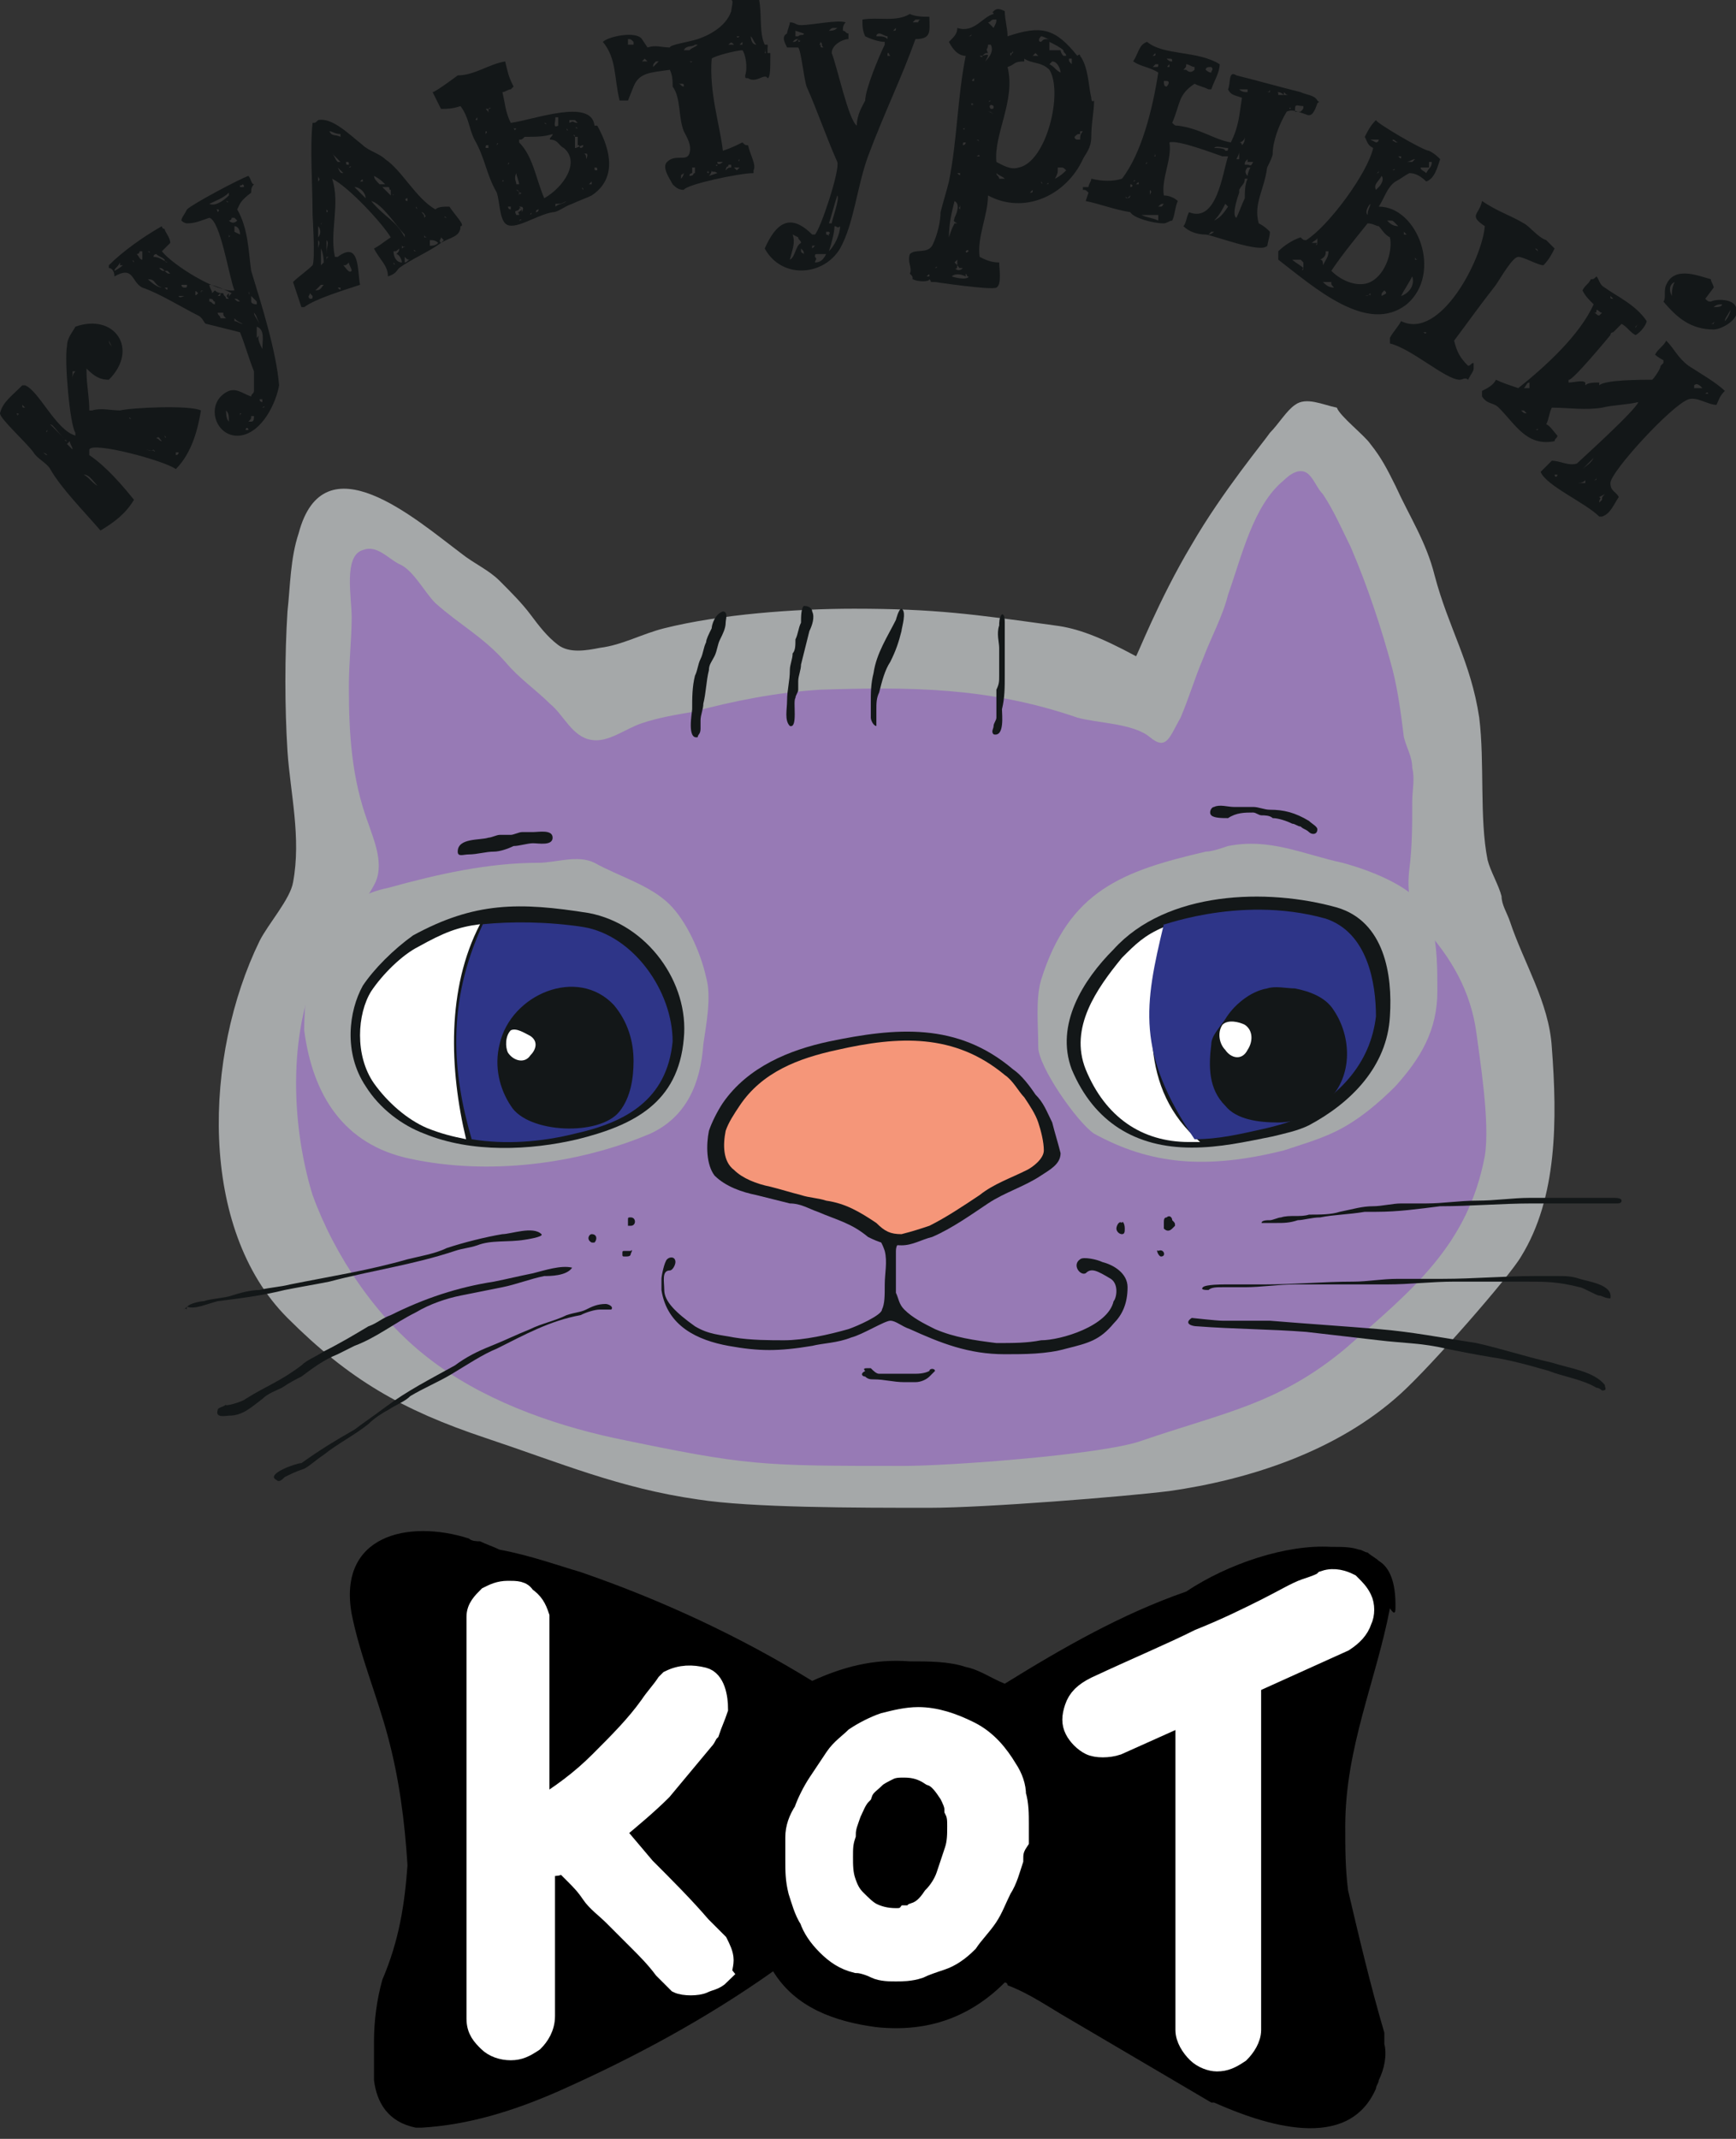 <?xml version="1.0" encoding="UTF-8"?> <!-- Generator: Adobe Illustrator 24.0.3, SVG Export Plug-In . SVG Version: 6.00 Build 0) --> <svg xmlns="http://www.w3.org/2000/svg" xmlns:xlink="http://www.w3.org/1999/xlink" id="Layer_1" x="0px" y="0px" viewBox="0 0 62.2 76.6" style="enable-background:new 0 0 62.2 76.6;" xml:space="preserve"><rect x="0" y="0" width="62.2" height="76.6" fill="#333333" stroke="none"/> <style type="text/css"> .st0{fill:#B2B2B2;} .st1{fill:#A07CB5;} .st2{fill:#1D1D1B;} .st3{fill:#332F81;} .st4{fill:#FFFFFF;} .st5{fill:#F2997B;} .st6{fill:#030303;} .st7{fill:#FFFFFF;stroke:#FFFFFF;stroke-width:0.631;stroke-miterlimit:10;} .st8{fill:#FFFFFF;stroke:#FFFFFF;stroke-width:0.757;stroke-miterlimit:10;} .st9{fill-rule:evenodd;clip-rule:evenodd;fill:#FFFFFF;} .st10{fill:#154CA1;} .st11{fill:#09783D;} .st12{fill:none;stroke:#09783D;stroke-width:0.295;stroke-miterlimit:10;} .st13{opacity:0.7;} .st14{fill-rule:evenodd;clip-rule:evenodd;fill:#005CB9;} .st15{fill:#A5A8A9;} .st16{fill:#977AB5;} .st17{fill:#131718;} .st18{fill:#2E3588;} .st19{fill:#F59679;} .st20{clip-path:url(#SVGID_2_);fill:#131718;} .st21{clip-path:url(#SVGID_2_);} .st22{clip-path:url(#SVGID_4_);fill:none;stroke:#FFFFFF;stroke-width:0.771;stroke-miterlimit:10;} .st23{fill:none;stroke:#FFFFFF;stroke-width:0.925;stroke-miterlimit:10;} .st24{clip-path:url(#SVGID_6_);fill:none;stroke:#FFFFFF;stroke-width:0.771;stroke-miterlimit:10;} .st25{clip-path:url(#SVGID_8_);fill-rule:evenodd;clip-rule:evenodd;fill:#131718;} .st26{fill-rule:evenodd;clip-rule:evenodd;fill:#131718;} .st27{clip-path:url(#SVGID_10_);fill-rule:evenodd;clip-rule:evenodd;fill:#131718;} </style> <g> <path class="st15" d="M10.3,21.9c-0.1,1.6-0.1,3.4,0,5c0.1,1.5,0.5,3.1,0.2,4.7c-0.1,0.6-0.9,1.5-1.2,2.1c-2,4.1-2.2,10.3,1,13.5 c2.2,2.2,4.1,3.3,7.1,4.3c2.7,0.9,4.8,1.8,7.6,2.2c1.9,0.3,5.7,0.3,8.3,0.3c2,0,7-0.4,8.6-0.6c2.8-0.4,6-1.4,8.3-3.5 c1.1-1,3.9-4.2,4.3-4.9c1.3-2.1,1.3-4.9,1.1-7.5c-0.1-1.6-1-3-1.5-4.5c-0.1-0.3-0.3-0.6-0.3-0.9c-0.1-0.4-0.4-0.9-0.5-1.3 c-0.3-1.5-0.1-3.5-0.3-5.1c-0.3-2-1.1-3.2-1.6-5.1c-0.3-1.2-0.9-2.1-1.4-3.2c-0.3-0.6-0.5-1-0.9-1.5c-0.2-0.3-1.1-1-1.2-1.3 c-0.5-0.1-1.1-0.4-1.5-0.1c-0.3,0.2-0.6,0.7-0.9,1c-0.2,0.3-1.7,2.1-2.8,4c-1.2,2-2,4.1-2,4c-1.3-0.7-2.1-1-2.9-1.1 c-2.9-0.4-4.3-0.6-7.2-0.6c-2.1,0-4.8,0.2-6.8,0.7c-0.8,0.2-1.5,0.6-2.3,0.7c-0.5,0.1-1.1,0.2-1.5-0.1c-0.4-0.3-0.7-0.7-1-1.1 c-0.3-0.4-0.7-0.8-1.1-1.2c-0.4-0.4-0.9-0.6-1.4-1c-1.6-1.2-4.9-4.1-5.8-0.7C10.4,20,10.4,21,10.3,21.9L10.3,21.9z"></path> <path class="st16" d="M12.6,22.1c0,0.8-0.1,1.6-0.1,2.5c0,1.7,0.1,3.3,0.7,4.9c0.2,0.6,0.6,1.5,0.2,2.2c-0.3,0.6-1.4,1.9-1.8,2.6 c-1.3,2.4-1.2,5.9-0.4,8.5c0.8,2.2,2.3,4.4,4.1,5.8c1.9,1.5,4.4,2.4,6.7,2.9c4.8,1,5.2,1,10.4,1c1.6,0,7.1-0.4,8.5-0.9 c2.9-1,4.9-1.3,7.3-3.3c2.4-2.1,4.4-3.7,5-6.9c0.2-1.2-0.2-3.6-0.3-4.4c-0.2-1.5-0.9-2.7-1.9-3.8c-0.5-0.6-0.6-1.3-0.5-2.1 c0.1-0.8,0.1-1.6,0.1-2.4c0-0.4,0.1-0.8,0-1.2c0-0.4-0.2-0.7-0.3-1.1c-0.1-0.8-0.2-1.6-0.4-2.4c-0.4-1.5-0.9-3-1.5-4.4 c-0.3-0.6-0.6-1.3-1-1.9c-0.2-0.2-0.3-0.5-0.5-0.7c-0.3-0.3-0.7,0-0.9,0.2c-1.1,0.9-1.5,2.7-2,4.1c-0.2,0.8-0.6,1.5-0.9,2.3 c-0.3,0.7-0.5,1.4-0.8,2.1c-0.4,0.7-0.5,1.2-1.1,0.7c-0.6-0.5-1.9-0.5-2.6-0.7c-3.2-1.1-6-1.1-9.2-1c-1.6,0.1-3.1,0.4-4.6,0.8 c-0.6,0.1-1.2,0.2-1.8,0.4c-0.6,0.2-1.2,0.7-1.8,0.6c-0.7-0.1-1-0.9-1.5-1.3c-0.5-0.5-1.1-0.9-1.6-1.5c-0.8-0.9-1.6-1.3-2.5-2.1 c-0.4-0.4-0.8-1.2-1.3-1.4c-0.4-0.2-0.8-0.7-1.3-0.5C12.3,19.9,12.6,21.4,12.6,22.1L12.6,22.1z"></path> <path class="st15" d="M11.2,34.5c-0.2,0.7-0.3,1.5-0.3,2.4c0.3,2.3,1.4,4.1,3.8,4.6c2.8,0.6,6,0.2,8.6-0.9c1.3-0.6,1.8-1.8,1.9-3.2 c0.1-0.7,0.3-1.7,0.1-2.4c-0.2-0.9-0.7-2-1.3-2.6c-0.7-0.7-1.8-1-2.7-1.5c-0.6-0.3-1.4,0-2,0c-1.8,0-3.6,0.4-5.4,0.9 C12.4,32.1,11.7,33.1,11.2,34.5L11.2,34.5z"></path> <path class="st15" d="M37.3,35.1c-0.2,0.7-0.1,1.6-0.1,2.4c0,0.7,1.4,2.7,2,3.1c2,1.1,4,1.3,6.8,0.6c0.6-0.2,1.3-0.4,1.9-0.7 c0.8-0.4,1.5-1,2.1-1.6c0.9-1,1.5-2,1.5-3.4c0-0.8,0-1.6-0.2-2.4c-0.2-1.2-2.1-1.9-3.2-2.2c-1.4-0.3-2.6-0.9-4.1-0.6 c-0.3,0.1-0.6,0.2-0.8,0.2C40.2,31.2,38.3,31.9,37.3,35.1L37.3,35.1z"></path> <path class="st17" d="M13,35.3c-0.5,0.9-0.7,2.4,0.1,3.6c0.5,0.8,1.3,1.4,2.1,1.7c1.7,0.7,3.8,0.6,5.5,0.2c2-0.5,3.6-1.3,3.8-3.6 c0.2-2-1.3-4.1-3.4-4.5c-2.5-0.4-4.1-0.4-6.3,0.8C14.1,34,13.4,34.7,13,35.3L13,35.3z"></path> <path class="st18" d="M20.9,33.2c-1.3-0.2-2.6-0.2-3.6-0.1c-1.3,2.8-1.1,5.3-0.4,7.7c1.2,0.2,2.5,0.1,3.7-0.2 c1.8-0.4,3.3-1.2,3.5-3.3C24.1,35.5,22.7,33.5,20.9,33.2L20.9,33.2z"></path> <path class="st4" d="M17.2,33.1c-0.8,0.1-1.3,0.3-2.2,0.8c-0.6,0.3-1.3,1-1.7,1.6c-0.5,0.8-0.6,2.3,0.1,3.3 c0.5,0.7,1.2,1.3,1.9,1.6c0.5,0.2,0.9,0.3,1.4,0.4C16.1,38.3,16,35.4,17.2,33.1L17.2,33.1z"></path> <path class="st17" d="M38.4,38.3c0.8,1.9,2.3,2.8,4.3,2.8c1,0,1.9-0.2,2.9-0.4c0.4-0.1,0.9-0.2,1.3-0.4c1.5-0.8,2.8-2.1,2.9-3.9 c0.1-1.5-0.2-3.4-1.9-3.9c-2.5-0.7-6.1-0.6-8,1.5C38.8,35.1,37.8,36.7,38.4,38.3L38.4,38.3z"></path> <path class="st4" d="M41.7,33.2c-0.7,0.3-1,0.6-1.5,1.1c-0.9,1.1-1.9,2.5-1.3,4c0.7,1.7,2,2.6,3.7,2.6c0,0,0.4,0,0.4,0 C40.8,39,41.1,36.3,41.7,33.2L41.7,33.2z"></path> <path class="st18" d="M47.5,32.9c-3.2-0.9-6.2,0.4-5.8,0.2c-0.7,2.9-1,4.6,1.1,7.7c0.9,0,1.7-0.2,2.6-0.4c0.4-0.1,0.8-0.2,1.2-0.4 c1.4-0.8,2.5-1.9,2.7-3.6C49.3,35.2,49,33.4,47.5,32.9L47.5,32.9z"></path> <path class="st17" d="M17.9,37.4c-0.2,0.8,0,1.6,0.4,2.2c0.6,1,3.2,1.1,3.9,0.2c0.4-0.5,0.5-1.2,0.5-1.8c0-0.7-0.2-1.4-0.7-2 C20.7,34.6,18.3,35.6,17.9,37.4L17.9,37.4z"></path> <path class="st4" d="M18.2,37.7c0.2,0.3,0.6,0.4,0.8,0.1c0.2-0.2,0.3-0.5,0-0.7c-0.2-0.1-0.5-0.3-0.7-0.2 C18.1,37.1,18.1,37.5,18.2,37.7L18.2,37.7z"></path> <path class="st17" d="M43.9,36.5c-0.2,0.3-0.5,0.6-0.5,0.9c-0.1,0.8-0.1,1.6,0.5,2.2c0.4,0.5,1.2,0.6,1.9,0.6c0.4,0,0.7-0.1,1-0.2 c0.3-0.1,0.6-0.4,0.8-0.6c0.9-0.9,0.8-2.3,0.2-3.2c-0.3-0.5-0.9-0.7-1.4-0.8c-0.3,0-0.7-0.1-1,0C44.8,35.5,44.2,36,43.9,36.5 L43.9,36.5z"></path> <path class="st4" d="M43.9,37.6c0.2,0.3,0.6,0.4,0.8,0c0.2-0.3,0.2-0.7-0.1-0.9c-0.2-0.1-0.6-0.2-0.8,0 C43.6,37,43.7,37.4,43.9,37.6L43.9,37.6z"></path> <path class="st17" d="M25.4,40.5c0.1-0.3,0.3-0.7,0.5-1c0.9-1.3,2.4-1.9,3.8-2.2c2.4-0.5,4.6-0.7,6.6,1c0.3,0.2,0.6,0.6,0.8,0.9 c0.3,0.3,0.4,0.6,0.6,1c0.1,0.4,0.2,0.7,0.3,1.1c0,0.4-0.4,0.6-0.7,0.8c-0.6,0.4-1.3,0.6-1.9,1c-0.6,0.4-1.3,0.9-2,1.2 c-0.4,0.1-0.7,0.3-1.1,0.3c-0.5,0-0.8-0.1-1.2-0.3c-0.6-0.5-1.1-0.6-1.8-0.9c-0.3-0.1-0.6-0.3-1-0.3c-0.4-0.1-0.8-0.2-1.2-0.3 c-0.5-0.1-1.1-0.3-1.5-0.7C25.3,41.7,25.3,41,25.4,40.5L25.4,40.5z"></path> <path class="st19" d="M26,40.5c0.1-0.3,0.3-0.6,0.5-0.9c0.8-1.2,2.1-1.7,3.5-2c2.2-0.5,4.2-0.6,6,0.9c0.3,0.2,0.5,0.6,0.7,0.8 c0.2,0.3,0.4,0.6,0.5,0.9c0.1,0.3,0.2,0.7,0.2,1c0,0.3-0.4,0.6-0.6,0.7c-0.6,0.3-1.2,0.5-1.7,0.9c-0.6,0.4-1.2,0.8-1.8,1.1 c-0.3,0.1-0.6,0.2-1,0.3c-0.4,0-0.6-0.1-0.9-0.4c-0.6-0.4-1.1-0.7-1.8-0.8c-0.3-0.1-0.6-0.1-0.9-0.2c-0.4-0.1-0.7-0.2-1.1-0.3 c-0.5-0.1-1-0.3-1.3-0.6C25.9,41.6,25.9,41,26,40.5L26,40.5z"></path> <path class="st17" d="M23.9,45.1c-0.1,0.1-0.2,0.6-0.2,0.7c0,0.1,0,0.3,0,0.4c0.2,1.3,1.3,1.8,2.4,2c1.1,0.2,1.8,0.2,3,0 c0.4-0.1,0.9-0.1,1.4-0.3c0.4-0.1,1.2-0.6,1.4-0.6c0.2,0,0.4,0.2,0.7,0.3c1.1,0.5,2.1,0.9,3.4,0.9c0.7,0,1.5,0,2.2-0.2 c0.8-0.2,1.2-0.3,1.7-0.9c0.3-0.3,0.5-0.7,0.5-1.3c0-0.5-0.5-0.8-0.9-0.9c-0.2-0.1-0.7-0.2-0.8-0.1c-0.3,0.2,0,0.6,0.2,0.5 c0.2-0.2,0.4-0.1,0.9,0.2c0.3,0.2,0.2,0.7,0.1,0.8c-0.2,0.9-1.9,1.4-2.6,1.4c-0.5,0.1-1,0.1-1.6,0.1c-0.8-0.1-1.5-0.2-2.2-0.5 c-0.4-0.2-0.8-0.4-1.1-0.7c-0.2-0.2-0.2-0.4-0.3-0.6c0-0.2,0-0.4,0-0.7c0-0.3,0-0.6,0-0.8c0-0.2,0.1-0.3,0.2-0.4 c0.1,0-0.3,0.1-0.4,0.1c-0.1,0-0.3-0.2-0.4-0.2c0,0.1,0.1,0.2,0.2,0.5c0.1,0.4,0,0.8,0,1.2c0,0.4,0,0.7-0.1,0.9 c0,0.2-0.9,0.6-1.2,0.7c-0.7,0.2-1.6,0.4-2.3,0.4c-0.5,0-1.2,0-1.8-0.1c-0.5-0.1-0.9-0.1-1.4-0.4c-0.7-0.5-1.1-0.9-1.1-1.3 c0-0.3-0.1-0.7,0.2-0.7c0.1,0,0.2-0.2,0.2-0.3C24.2,45,24,45,23.9,45.1L23.9,45.1z"></path> <path class="st17" d="M31,49.3c0.1,0.1,0.2,0.1,0.3,0.1c0.4,0,0.7,0.1,1.1,0.1c0.1,0,0.3,0,0.4,0c0.2,0,0.4-0.1,0.5-0.2 c0,0,0.1-0.1,0.1-0.1c0,0,0.1-0.1,0.1-0.1c0-0.1-0.2-0.1-0.2,0c-0.2,0.1-0.4,0.1-0.6,0.1c-0.2,0-0.4,0-0.6,0c-0.2,0-0.4,0-0.6,0 c-0.1,0-0.2-0.1-0.3-0.2c0,0-0.1,0-0.1,0c-0.1,0-0.2,0-0.1,0.1C30.8,49.2,30.9,49.3,31,49.3L31,49.3z"></path> <path class="st17" d="M40.2,43.8C40.2,43.8,40.2,43.7,40.2,43.8c-0.1-0.1-0.2,0.1-0.2,0.2c0,0.1,0.1,0.2,0.2,0.2 c0.1,0,0.1-0.1,0.1-0.2C40.3,43.8,40.2,43.7,40.2,43.8L40.2,43.8L40.2,43.8z"></path> <path class="st17" d="M41.7,43.8c0,0.1,0,0.1,0,0.2c0.1,0.1,0.2,0.1,0.3,0c0,0,0.1-0.1,0.1-0.1c0-0.1,0-0.1-0.1-0.2 c0-0.1-0.1-0.2-0.2-0.1C41.7,43.6,41.7,43.7,41.7,43.8L41.7,43.8z"></path> <path class="st17" d="M41.6,45c0.2,0,0.1-0.3-0.1-0.2C41.4,44.7,41.5,45,41.6,45L41.6,45z"></path> <path class="st17" d="M21.2,44.5c0,0,0.1,0,0.1,0c0.1-0.1,0.1-0.3-0.1-0.3C21.1,44.2,21,44.4,21.2,44.5L21.2,44.5z"></path> <path class="st17" d="M22.5,43.9c0,0,0.1,0,0.1,0c0.2,0,0.2-0.3,0-0.3c-0.1,0-0.1,0-0.1,0.1C22.5,43.7,22.5,43.8,22.5,43.9 L22.5,43.9z"></path> <path class="st17" d="M22.6,44.8c0,0-0.1,0-0.1,0c0,0-0.1,0-0.1,0c-0.1,0-0.1,0-0.1,0.1c0,0.1,0,0.1,0.1,0.1c0.1,0,0.2,0,0.2-0.1 C22.6,44.9,22.7,44.7,22.6,44.8"></path> <path class="st17" d="M6.7,46.9c-0.1-0.2,0.5-0.3,0.6-0.3c0.3-0.1,0.7-0.1,1-0.2c0.3-0.1,0.7-0.2,1-0.2c0.4-0.1,0.7-0.1,1.1-0.2 c1.5-0.3,2.8-0.5,4.2-0.9c0.4-0.1,1-0.2,1.4-0.4c0.6-0.2,1.4-0.4,2-0.5c0.3,0,1.1-0.3,1.4,0c0.1,0.1-0.6,0.2-0.6,0.2 c-0.6,0.1-1.2,0-1.7,0.2c-0.3,0.1-0.5,0.1-0.8,0.2c-1.5,0.5-3,0.7-4.5,1.1c-0.5,0.1-1.1,0.2-1.6,0.3c-0.8,0.2-1.6,0.3-2.4,0.4 c-0.4,0.1-0.8,0.3-1.1,0.2C6.5,47,6.6,46.8,6.7,46.9C6.7,46.8,6.7,46.9,6.7,46.9L6.7,46.9z"></path> <path class="st17" d="M8.8,50.1c0.8-0.5,1.2-0.6,2-1.2c0.2-0.2,0.5-0.3,0.8-0.5c0.6-0.3,1.1-0.6,1.6-0.9c0.3-0.1,0.5-0.3,0.8-0.4 c1.2-0.6,2.4-1,3.7-1.2c0.5-0.1,0.9-0.2,1.4-0.3c0.4-0.1,1-0.3,1.4-0.2c-0.2,0.3-0.8,0.3-1,0.3c-0.5,0.1-1,0.3-1.5,0.4 c-0.5,0.1-1,0.2-1.5,0.3c-0.5,0.1-1.1,0.3-1.6,0.6c-0.8,0.4-1.4,0.9-2.2,1.2c-0.2,0.1-0.4,0.2-0.6,0.3c-0.5,0.2-0.9,0.5-1.3,0.8 c-0.2,0.1-0.4,0.2-0.7,0.4c-0.2,0.1-0.5,0.2-0.7,0.4c-0.4,0.3-0.7,0.6-1.2,0.6c-0.1,0-0.5,0.1-0.4-0.2c0-0.1,0.2-0.1,0.3-0.2 C8,50.4,8.7,50.2,8.8,50.1L8.8,50.1z"></path> <path class="st17" d="M9.9,53C9.9,53,9.9,53,9.9,53c0.1,0.1,0.2,0,0.3-0.1c0.2-0.1,0.4-0.2,0.7-0.3c0.2-0.1,0.4-0.3,0.7-0.5 c0.5-0.4,1.1-0.7,1.6-1.1c0.2-0.2,0.5-0.4,0.7-0.5c0.3-0.2,0.6-0.3,0.8-0.5c0.5-0.3,1-0.5,1.5-0.8c0.5-0.3,1.1-0.7,1.6-0.9 c1-0.5,1.9-1,3-1.2c0.2-0.1,0.5-0.2,0.7-0.2c0.1,0,0.3,0,0.4,0c0.1-0.1-0.1-0.2-0.2-0.2c-0.3,0-0.5,0.1-0.7,0.2 c-0.2,0.1-0.4,0.1-0.7,0.2c-0.4,0.2-0.9,0.3-1.3,0.5c-0.5,0.2-0.9,0.4-1.4,0.6c-0.5,0.2-0.9,0.4-1.3,0.7c-0.9,0.5-1.7,0.9-2.5,1.5 c-0.4,0.3-0.7,0.5-1.1,0.8c-0.7,0.4-1.2,0.7-1.9,1.2C10.6,52.4,9.5,52.8,9.9,53L9.9,53L9.9,53z"></path> <path class="st17" d="M45.3,43.8c0.1,0,0.3,0,0.4,0c0.3,0,0.5,0,0.8-0.1c0.2,0,0.5-0.1,0.8-0.1c0.5-0.1,1-0.1,1.6-0.2 c0.1,0,0.2,0,0.4,0c0.8,0,1.5-0.1,2.3-0.2c1.1,0,2.2-0.1,3.3-0.1c0.7,0,1.5,0,2.2,0c0.3,0,0.6,0,0.8,0c0.1,0,0.2,0,0.2-0.1 c0-0.1-0.2-0.1-0.3-0.1c-0.5,0-1.1,0-1.6,0c-0.5,0-1,0-1.4,0c-0.6,0-1.2,0.1-1.9,0.1c-0.6,0-1.2,0.1-1.8,0.1c-0.3,0-0.6,0-0.9,0 c-0.3,0-0.7,0.1-1,0.1c-0.4,0-0.7,0.1-1.2,0.2c-0.3,0.1-0.7,0.1-1.1,0.1c-0.3,0.1-0.7,0-1,0.1c-0.1,0-0.3,0.1-0.4,0.1 c-0.1,0-0.3,0-0.3,0.1C44.9,43.8,45.2,43.8,45.3,43.8L45.3,43.8z"></path> <path class="st17" d="M43.8,46.1c0.3,0,0.6,0,0.8,0c0.6,0,1.2-0.1,1.8-0.1c1.1,0,2.2,0,3.3,0c0.8,0,1.6-0.1,2.4-0.1 c0.8,0,1.7,0,2.5,0c0.8,0,1.2,0,2,0.2c0.1,0,0.6,0.3,0.7,0.3c0.1,0,0.2,0.1,0.4,0.1c0.1-0.5-0.8-0.6-1.1-0.7 c-0.3-0.1-0.5-0.1-0.8-0.1c-0.3,0-0.5,0-0.8,0c-1.1,0-2.2,0.1-3.3,0.1c-0.5,0-1.1,0-1.6,0c-0.6,0-1.1,0.1-1.6,0.1 c-1.1,0-2.1,0.1-3.2,0.1c-0.5,0-0.9,0-1.4,0c-0.1,0-0.7,0-0.8,0.1c-0.1,0.1,0.1,0.1,0.2,0.1C43.4,46.1,43.6,46.1,43.8,46.1 L43.8,46.1z"></path> <path class="st17" d="M42.9,47.5c1.3,0.1,2.6,0.1,3.9,0.2c0.9,0.1,1.7,0.2,2.6,0.3c0.8,0.1,1.6,0.1,2.4,0.3c0.5,0.1,1,0.2,1.6,0.3 c0.7,0.1,1.4,0.3,2.1,0.5c0.5,0.2,1.2,0.3,1.7,0.6c0.1,0,0.2,0.1,0.2,0.1c0.2,0,0.1-0.1,0.1-0.2c-0.4-0.5-1.3-0.6-1.9-0.8 c-0.9-0.2-1.8-0.5-2.7-0.7c-1.3-0.2-2.3-0.4-3.5-0.5c-1.2-0.1-2.7-0.2-3.9-0.3c-0.6,0-1.1,0-1.7,0c-0.2,0-1.1-0.1-1.1-0.1 C42.4,47.4,42.7,47.5,42.9,47.5L42.9,47.5z"></path> <path class="st17" d="M17.7,30.5c0.2,0,0.5-0.1,0.7-0.2c0.2,0,0.5-0.1,0.7-0.1c0.2,0,0.7,0.1,0.7-0.2c0-0.3-0.5-0.2-0.7-0.2 c-0.1,0-0.3,0-0.4,0c-0.1,0-0.3,0.1-0.4,0.1c-0.1,0-0.3,0-0.4,0c-0.1,0-0.3,0.1-0.4,0.1c-0.3,0.1-1.1,0-1.1,0.5 c0,0.2,0.2,0.1,0.4,0.1C17.1,30.6,17.4,30.5,17.7,30.5L17.7,30.5z"></path> <path class="st17" d="M44.9,29.1c0.1,0,0.2,0.1,0.3,0.1c0.1,0,0.3,0,0.4,0.1c0.2,0,0.5,0.1,0.7,0.2c0.1,0,0.2,0.1,0.3,0.1 c0.1,0.1,0.2,0.1,0.3,0.2c0.1,0.1,0.3,0.1,0.3-0.1c0-0.1-0.2-0.2-0.3-0.3c-0.5-0.3-0.9-0.4-1.4-0.4c-0.2,0-0.4-0.1-0.6-0.1 c-0.2,0-0.4,0-0.7,0c-0.2,0-0.5-0.1-0.7,0c-0.1,0-0.2,0.2-0.1,0.3c0.1,0.1,0.4,0.1,0.6,0.1C44.3,29.1,44.6,29.1,44.9,29.1 L44.9,29.1z"></path> <path class="st17" d="M25.5,22.5c-0.1,0.2-0.2,0.4-0.2,0.5c-0.1,0.2-0.1,0.4-0.2,0.6c-0.1,0.2-0.1,0.4-0.2,0.6 c-0.1,0.4-0.1,0.8-0.1,1.2c0,0.1-0.2,1.1,0.2,1c0-0.1,0.1-0.1,0.1-0.3c0-0.1,0-0.2,0-0.3c0-0.2,0.1-0.4,0.1-0.6 c0.1-0.4,0.1-0.8,0.2-1.2c0-0.2,0.1-0.3,0.2-0.5c0.1-0.2,0.1-0.4,0.2-0.6c0.1-0.2,0.2-0.4,0.2-0.6c0-0.1,0.1-0.4-0.1-0.4 C25.6,22,25.5,22.4,25.5,22.5L25.5,22.5z"></path> <path class="st17" d="M28.7,22.3c-0.1,0.2-0.1,0.4-0.2,0.6c0,0.2,0,0.4-0.1,0.5c0,0.2-0.1,0.4-0.1,0.6c0,0.4-0.1,0.7-0.1,1.1 c0,0.3-0.1,0.7,0.1,0.9c0.3,0.1,0.1-0.9,0.2-1c0-0.1,0.1-0.2,0.1-0.3c0-0.1,0-0.2,0-0.3c0-0.2,0.1-0.4,0.1-0.6 c0.1-0.4,0.2-0.8,0.3-1.2c0.1-0.2,0.2-0.5,0.1-0.7c0-0.1-0.1-0.2-0.3-0.2C28.7,21.8,28.7,22.1,28.7,22.3L28.7,22.3z"></path> <path class="st17" d="M31.3,24.1c-0.1,0.4-0.1,0.7-0.1,1.1c0,0.2,0,0.3,0,0.5c0,0.1,0.1,0.3,0.2,0.3c0-0.1,0-0.2,0-0.3 c0-0.1,0-0.2,0-0.3c0-0.2,0-0.4,0.1-0.6c0.1-0.4,0.2-0.8,0.4-1.1c0.2-0.4,0.3-0.7,0.4-1.1c0-0.1,0.2-0.7,0-0.8 c-0.1,0-0.2,0.4-0.2,0.4C31.8,22.8,31.4,23.4,31.3,24.1L31.3,24.1z"></path> <g> <defs> <rect id="SVGID_1_" y="0" width="62.2" height="76.6"></rect> </defs> <clipPath id="SVGID_2_"> <use xlink:href="#SVGID_1_" style="overflow:visible;"></use> </clipPath> <path class="st20" d="M35.8,23.2c0,0.4,0,0.7,0,1c0,0.2,0,0.3-0.1,0.5c0,0.2,0,0.4,0,0.5c0,0.2,0,0.4,0,0.5c0,0.1-0.1,0.2-0.1,0.3 c0,0.1-0.1,0.2,0,0.3c0.4,0.1,0.3-0.7,0.3-0.9c0.1-0.4,0.1-0.8,0.1-1.2c0-0.1,0-0.2,0-0.3c0-0.1,0-0.2,0-0.3c0-0.2,0-0.4,0-0.6 c0-0.2,0-0.5,0-0.7c0-0.1,0-0.3-0.1-0.3c-0.1,0.1-0.1,0.3-0.1,0.4C35.7,22.7,35.8,23,35.8,23.2L35.8,23.2z"></path> <path class="st21" d="M50,57.5c0-0.6-0.1-1.3-0.6-1.6c-0.1-0.1-0.3-0.2-0.4-0.3c0,0,0,0,0,0c-0.1,0-0.2-0.1-0.3-0.1 c-0.3-0.1-0.6-0.1-0.9-0.1c0,0-0.1,0-0.1,0l0,0C46.1,55.3,44,56,42.5,57c-2.3,0.8-4.4,2-6.5,3.3c-0.5-0.2-0.9-0.5-1.4-0.6 c-0.6-0.2-1.3-0.2-2-0.2c-1.3-0.1-2.4,0.2-3.5,0.7c-2.6-1.6-5.4-2.9-8.3-3.9c-0.7-0.2-1.8-0.6-2.9-0.8c-0.2-0.1-0.5-0.2-0.7-0.3 c-0.1,0-0.3,0-0.4-0.1c0,0,0,0,0,0c-2.2-0.7-4.7-0.1-4.2,2.7c0.3,1.5,0.9,2.9,1.3,4.4c0.4,1.5,0.6,3,0.7,4.6 c-0.1,1.4-0.3,2.7-0.9,4.1c-0.2,0.7-0.3,1.5-0.3,2.2c0,0,0,0.1,0,0.1c0,0.1,0,0.1,0,0.2c0,0.2,0,0.3,0,0.5c0,0.2,0,0.4,0,0.6 c0.1,0.8,0.5,1.5,1.5,1.7c0.1,0,0.1,0,0.2,0c1.7-0.1,3.3-0.6,4.9-1.3c2.7-1.2,5.3-2.6,7.7-4.3c0.8,1.3,2.2,1.8,3.7,2 c1.9,0.2,3.4-0.4,4.6-1.6c0,0,0,0,0,0c0,0,0.1,0,0.1,0.1c0.8,0.3,1.5,0.8,2.2,1.2c1.7,1,3.4,2,5.1,3c0,0,0.1,0,0.1,0c0,0,0,0,0,0 c1.8,0.8,4.8,1.8,5.8-0.5c0-0.1,0.1-0.2,0.1-0.3c0.2-0.4,0.3-0.9,0.2-1.3c0-0.1,0-0.2,0-0.4c-0.5-1.7-0.9-3.4-1.3-5.1 c-0.1-0.8-0.1-1.5-0.1-2.3c0-2.8,1.1-5.2,1.6-7.8C50,57.9,50,57.7,50,57.5L50,57.5z"></path> </g> <path class="st4" d="M25.9,70.2c0-0.2-0.1-0.4-0.2-0.6c-0.2-0.2-0.4-0.4-0.6-0.6c-0.6-0.7-1.3-1.4-2-2.1L22,65.6 c0.6-0.5,1.2-1,1.7-1.5c0.5-0.6,1-1.2,1.5-1.8c0.1-0.1,0.1-0.2,0.2-0.3c0.1-0.3,0.2-0.5,0.3-0.8c0-0.4-0.1-1-0.5-1.1 c-0.4-0.1-0.8-0.1-1.2,0.1c0,0-0.1,0.1-0.1,0.1c-0.2,0.3-0.4,0.5-0.6,0.8c-0.5,0.7-1.1,1.3-1.8,2c-0.7,0.7-1.4,1.2-2.2,1.7 c0-0.4,0-0.8,0-1.2c0-0.3,0-0.7,0-1.1v-4.6c-0.1-0.3-0.2-0.5-0.5-0.7C18.7,57,18.5,57,18.2,57c-0.3,0-0.5,0.1-0.7,0.2 c-0.2,0.2-0.4,0.4-0.4,0.7c0,1.1,0,4.2,0,5.2c0,1,0,2,0,3c0,1,0,2,0,3c0,1,0,2.2,0,3.2c0,0.4,0.2,0.6,0.4,0.8 c0.2,0.2,0.5,0.3,0.8,0.3c0.3,0,0.5-0.1,0.8-0.3c0.2-0.2,0.4-0.5,0.4-0.9c0-0.4,0-1,0-1.5c0-0.4,0-0.9,0-1.3c0-0.4,0-0.9,0-1.3 c0-0.4,0-0.8,0-1.2c0.2-0.1,0.3-0.1,0.4-0.1c0.1,0,0.2-0.1,0.3-0.1c0.1,0.1,0.2,0.2,0.4,0.4c0.2,0.2,0.4,0.4,0.6,0.7 c0.2,0.3,0.5,0.5,0.8,0.8c0.3,0.3,0.6,0.6,0.9,0.9c0.3,0.3,0.6,0.6,0.9,1c0.2,0.2,0.3,0.3,0.5,0.5c0.2,0.1,0.7,0.1,0.9,0 c0.2-0.1,0.4-0.1,0.6-0.3C25.8,70.7,25.9,70.4,25.9,70.2L25.9,70.2z"></path> <g> <defs> <rect id="SVGID_3_" y="0" width="62.2" height="76.6"></rect> </defs> <clipPath id="SVGID_4_"> <use xlink:href="#SVGID_3_" style="overflow:visible;"></use> </clipPath> <path class="st22" d="M25.9,70.2c0-0.2-0.1-0.4-0.2-0.6c-0.2-0.2-0.4-0.4-0.6-0.6c-0.6-0.7-1.3-1.4-2-2.1L22,65.6 c0.6-0.5,1.2-1,1.7-1.5c0.5-0.6,1-1.2,1.5-1.8c0.1-0.1,0.1-0.2,0.2-0.3c0.1-0.3,0.2-0.5,0.3-0.8c0-0.4-0.1-1-0.5-1.1 c-0.4-0.1-0.8-0.1-1.2,0.1c0,0-0.1,0.1-0.1,0.1c-0.2,0.3-0.4,0.5-0.6,0.8c-0.5,0.7-1.1,1.3-1.8,2c-0.7,0.7-1.4,1.2-2.2,1.7 c0-0.4,0-0.8,0-1.2c0-0.3,0-0.7,0-1.1v-4.6c-0.1-0.3-0.2-0.5-0.5-0.7C18.7,57,18.5,57,18.2,57c-0.3,0-0.5,0.1-0.7,0.2 c-0.2,0.2-0.4,0.4-0.4,0.7c0,1.1,0,4.2,0,5.2c0,1,0,2,0,3c0,1,0,2,0,3c0,1,0,2.2,0,3.2c0,0.4,0.2,0.6,0.4,0.8 c0.2,0.2,0.5,0.3,0.8,0.3c0.3,0,0.5-0.1,0.8-0.3c0.2-0.2,0.4-0.5,0.4-0.9c0-0.4,0-1,0-1.5c0-0.4,0-0.9,0-1.3c0-0.4,0-0.9,0-1.3 c0-0.4,0-0.8,0-1.2c0.2-0.1,0.3-0.1,0.4-0.1c0.1,0,0.2-0.1,0.3-0.1c0.1,0.1,0.2,0.2,0.4,0.4c0.2,0.2,0.4,0.4,0.6,0.7 c0.2,0.3,0.5,0.5,0.8,0.8c0.3,0.3,0.6,0.6,0.9,0.9c0.3,0.3,0.6,0.6,0.9,1c0.2,0.2,0.3,0.3,0.5,0.5c0.2,0.1,0.7,0.1,0.9,0 c0.2-0.1,0.4-0.1,0.6-0.3C25.8,70.7,25.9,70.4,25.9,70.2L25.9,70.2z"></path> </g> <path class="st4" d="M32.8,68.6c0.3-0.1,0.5-0.3,0.7-0.6c0.2-0.2,0.4-0.5,0.5-0.8c0.1-0.3,0.2-0.6,0.3-0.9c0.1-0.3,0.1-0.6,0.1-0.9 c0-0.2,0-0.4-0.1-0.6c0-0.2-0.1-0.4-0.2-0.6c-0.2-0.3-0.4-0.6-0.7-0.7c-0.3-0.2-0.6-0.3-1-0.3c-0.2,0-0.4,0-0.6,0.1 c-0.2,0.1-0.4,0.2-0.5,0.3c-0.2,0.2-0.4,0.3-0.5,0.6c-0.2,0.2-0.3,0.5-0.4,0.7c-0.1,0.3-0.2,0.5-0.2,0.8c-0.1,0.3-0.1,0.5-0.1,0.8 c0,0.3,0,0.6,0.1,0.9c0.1,0.3,0.2,0.5,0.4,0.7c0.2,0.2,0.4,0.4,0.6,0.5c0.2,0.1,0.5,0.2,0.9,0.2c0.1,0,0.3,0,0.4-0.1 C32.6,68.7,32.7,68.7,32.8,68.6L32.8,68.6z M36.2,66.6c-0.1,0.3-0.2,0.7-0.4,1c-0.2,0.4-0.3,0.7-0.5,1c-0.2,0.3-0.5,0.6-0.7,0.9 c-0.3,0.3-0.6,0.5-0.9,0.6c-0.3,0.1-0.6,0.2-0.8,0.3c-0.3,0.1-0.6,0.1-0.8,0.1c-0.2,0-0.5,0-0.7-0.1c-0.2-0.1-0.5-0.2-0.7-0.2 c-0.4-0.1-0.7-0.3-1-0.6c-0.3-0.3-0.5-0.6-0.6-0.9c-0.2-0.3-0.3-0.7-0.4-1c-0.1-0.4-0.1-0.7-0.1-1.1c0-0.1,0-0.3,0-0.4 c0-0.1,0-0.3,0-0.4c0-0.3,0.1-0.6,0.3-0.9c0.1-0.3,0.3-0.7,0.5-1c0.2-0.3,0.4-0.6,0.6-0.9c0.2-0.3,0.5-0.5,0.7-0.7 c0.3-0.2,0.7-0.4,1-0.5c0.4-0.1,0.8-0.2,1.2-0.2c0.6,0,1.2,0.2,1.8,0.5c0.6,0.3,1,0.8,1.3,1.3c0.2,0.3,0.3,0.6,0.3,0.9 c0.1,0.3,0.1,0.7,0.1,1c0,0.2,0,0.4,0,0.6C36.2,66.2,36.2,66.4,36.2,66.6L36.2,66.6z"></path> <path class="st23" d="M32.8,68.6c0.3-0.1,0.5-0.3,0.7-0.6c0.2-0.2,0.4-0.5,0.5-0.8c0.1-0.3,0.2-0.6,0.3-0.9 c0.1-0.3,0.1-0.6,0.1-0.9c0-0.2,0-0.4-0.1-0.6c0-0.2-0.1-0.4-0.2-0.6c-0.2-0.3-0.4-0.6-0.7-0.7c-0.3-0.2-0.6-0.3-1-0.3 c-0.2,0-0.4,0-0.6,0.1c-0.2,0.1-0.4,0.2-0.5,0.3c-0.2,0.2-0.4,0.3-0.5,0.6c-0.2,0.2-0.3,0.5-0.4,0.7c-0.1,0.3-0.2,0.5-0.2,0.8 c-0.1,0.3-0.1,0.5-0.1,0.8c0,0.3,0,0.6,0.1,0.9c0.1,0.3,0.2,0.5,0.4,0.7c0.2,0.2,0.4,0.4,0.6,0.5c0.2,0.1,0.5,0.2,0.9,0.2 c0.1,0,0.3,0,0.4-0.1C32.6,68.7,32.7,68.7,32.8,68.6L32.8,68.6z M36.2,66.6c-0.1,0.3-0.2,0.7-0.4,1c-0.2,0.4-0.3,0.7-0.5,1 c-0.2,0.3-0.5,0.6-0.7,0.9c-0.3,0.3-0.6,0.5-0.9,0.6c-0.3,0.1-0.6,0.2-0.8,0.3c-0.3,0.1-0.6,0.1-0.8,0.1c-0.2,0-0.5,0-0.7-0.1 c-0.2-0.1-0.5-0.2-0.7-0.2c-0.4-0.1-0.7-0.3-1-0.6c-0.3-0.3-0.5-0.6-0.6-0.9c-0.2-0.3-0.3-0.7-0.4-1c-0.1-0.4-0.1-0.7-0.1-1.1 c0-0.1,0-0.3,0-0.4c0-0.1,0-0.3,0-0.4c0-0.3,0.1-0.6,0.3-0.9c0.1-0.3,0.3-0.7,0.5-1c0.2-0.3,0.4-0.6,0.6-0.9 c0.2-0.3,0.5-0.5,0.7-0.7c0.3-0.2,0.7-0.4,1-0.5c0.4-0.1,0.8-0.2,1.2-0.2c0.6,0,1.2,0.2,1.8,0.5c0.6,0.3,1,0.8,1.3,1.3 c0.2,0.3,0.3,0.6,0.3,0.9c0.1,0.3,0.1,0.7,0.1,1c0,0.2,0,0.4,0,0.6C36.2,66.2,36.2,66.4,36.2,66.6L36.2,66.6z"></path> <path class="st4" d="M44.8,60.3c-0.8,0-1.5,0-2.3,0l0,12.4c0,0.3,0.2,0.6,0.4,0.8c0.2,0.2,0.5,0.3,0.7,0.3c0.3,0,0.5-0.1,0.8-0.3 c0.2-0.2,0.4-0.5,0.4-0.8c0-1.7,0-5.5,0-7.2C44.8,63.7,44.8,62,44.8,60.3L44.8,60.3z"></path> <g> <defs> <rect id="SVGID_5_" y="0" width="62.2" height="76.6"></rect> </defs> <clipPath id="SVGID_6_"> <use xlink:href="#SVGID_5_" style="overflow:visible;"></use> </clipPath> <path class="st24" d="M44.8,60.3c-0.8,0-1.5,0-2.3,0l0,12.4c0,0.3,0.2,0.6,0.4,0.8c0.2,0.2,0.5,0.3,0.7,0.3c0.3,0,0.5-0.1,0.8-0.3 c0.2-0.2,0.4-0.5,0.4-0.8c0-1.7,0-5.5,0-7.2C44.8,63.7,44.8,62,44.8,60.3L44.8,60.3z"></path> </g> <path class="st4" d="M43.1,60.9c0.6-0.3,1.2-0.9,1.8-1.1c0-0.1,0.1,0.3,0.1,0.3l3.1-1.4c0.3-0.2,0.5-0.4,0.6-0.7 c0.1-0.2,0.1-0.5,0-0.7c-0.1-0.2-0.2-0.3-0.4-0.5c-0.2-0.1-0.5-0.2-0.8-0.1c-0.1,0.1-0.4,0.2-0.7,0.3c-0.3,0.1-0.8,0.4-1.4,0.7 c-0.6,0.3-1.4,0.7-2.4,1.1c-1,0.5-2.2,1-3.7,1.7c-0.4,0.2-0.6,0.4-0.7,0.7c-0.1,0.3-0.1,0.5,0,0.7c0.1,0.2,0.3,0.4,0.5,0.5 c0.2,0.1,0.6,0.1,0.9,0l2.9-1.3C42.9,61.1,43,61,43.1,60.9L43.1,60.9z"></path> <path class="st23" d="M43.1,60.9c0.6-0.3,1.2-0.9,1.8-1.1c0-0.1,0.1,0.3,0.1,0.3l3.1-1.4c0.3-0.2,0.5-0.4,0.6-0.7 c0.1-0.2,0.1-0.5,0-0.7c-0.1-0.2-0.2-0.3-0.4-0.5c-0.2-0.1-0.5-0.2-0.8-0.1c-0.1,0.1-0.4,0.2-0.7,0.3c-0.3,0.1-0.8,0.4-1.4,0.7 c-0.6,0.3-1.4,0.7-2.4,1.1c-1,0.5-2.2,1-3.7,1.7c-0.4,0.2-0.6,0.4-0.7,0.7c-0.1,0.3-0.1,0.5,0,0.7c0.1,0.2,0.3,0.4,0.5,0.5 c0.2,0.1,0.6,0.1,0.9,0l2.9-1.3C42.9,61.1,43,61,43.1,60.9L43.1,60.9z"></path> <g> <defs> <rect id="SVGID_7_" y="0" width="62.2" height="76.6"></rect> </defs> <clipPath id="SVGID_8_"> <use xlink:href="#SVGID_7_" style="overflow:visible;"></use> </clipPath> <path class="st25" d="M3.5,17.4C3.5,17.4,3.5,17.4,3.5,17.4c-0.2-0.1-0.3-0.3-0.5-0.4C3.2,17,3.3,17.2,3.5,17.4L3.5,17.4z M3.6,17.4C3.6,17.4,3.6,17.5,3.6,17.4L3.6,17.4C3.5,17.4,3.5,17.4,3.6,17.4C3.6,17.4,3.6,17.4,3.6,17.4L3.6,17.4z M3.7,17.5 C3.7,17.5,3.7,17.5,3.7,17.5C3.7,17.5,3.7,17.5,3.7,17.5C3.7,17.5,3.6,17.5,3.7,17.5C3.6,17.5,3.7,17.5,3.7,17.5L3.7,17.5z M3,16 C3,16,3,16,3,16C3,16,3,16,3,16L3,16z M3,16.4C3,16.4,3,16.4,3,16.4C3,16.4,3,16.4,3,16.4C3,16.4,3,16.4,3,16.4 C3,16.4,3,16.4,3,16.4L3,16.4z M2.9,12c0.1,0,0.2-0.1,0.3-0.1c0,0,0,0,0,0C3.1,11.9,3,12,2.9,12C2.9,12,2.9,12,2.9,12L2.9,12z M3.9,12.2c0,0.1,0.1,0.2,0.1,0.2c0,0,0,0,0,0c0,0,0,0,0,0C4,12.4,4,12.4,3.9,12.2C3.9,12.3,3.9,12.2,3.9,12.2L3.9,12.2z M4.1,12.6C4.1,12.6,4,12.6,4.1,12.6c0-0.1,0-0.1,0-0.1C4.1,12.5,4.1,12.6,4.1,12.6C4.1,12.6,4.1,12.6,4.1,12.6L4.1,12.6z M2.6,16.1C2.5,16,2.5,16,2.4,15.9c0,0,0,0,0.1-0.1C2.5,15.9,2.6,16,2.6,16.1C2.7,16.1,2.7,16.1,2.6,16.1L2.6,16.1z M2.6,17.3 c0,0-0.1-0.1-0.1-0.1C2.5,17.2,2.5,17.2,2.6,17.3C2.6,17.2,2.6,17.2,2.6,17.3C2.6,17.3,2.6,17.3,2.6,17.3L2.6,17.3z M2.4,15.8 C2.4,15.8,2.3,15.8,2.4,15.8C2.3,15.8,2.3,15.8,2.4,15.8C2.3,15.7,2.3,15.8,2.4,15.8C2.4,15.8,2.4,15.8,2.4,15.8L2.4,15.8z M2.3,15.7c-0.2-0.2-0.4-0.4-0.5-0.5C1.9,15.2,2,15.4,2.3,15.7L2.3,15.7L2.3,15.7z M1.7,16.3C1.7,16.3,1.6,16.3,1.7,16.3 c-0.1,0-0.1-0.1-0.2-0.1C1.5,16.2,1.6,16.2,1.7,16.3C1.7,16.3,1.7,16.3,1.7,16.3L1.7,16.3z M1.7,15.4C1.7,15.5,1.7,15.5,1.7,15.4 C1.7,15.5,1.6,15.5,1.7,15.4C1.6,15.5,1.6,15.5,1.7,15.4L1.7,15.4z M2.6,13.6c0-0.1,0-0.2,0-0.3l0.1,0C2.6,13.4,2.6,13.5,2.6,13.6 L2.6,13.6z M0.8,14.5C0.8,14.5,0.9,14.5,0.8,14.5l0.1,0.1C0.8,14.6,0.8,14.6,0.8,14.5L0.8,14.5z M0.9,15.1c0,0-0.1-0.1-0.1-0.1 c0,0,0,0,0,0C0.8,15,0.9,15.1,0.9,15.1C0.9,15.1,0.9,15.1,0.9,15.1L0.9,15.1z M0.7,14.9C0.7,14.9,0.7,15,0.7,14.9L0.7,14.9 C0.7,14.9,0.7,14.9,0.7,14.9L0.7,14.9z M0.6,14.8C0.6,14.8,0.6,14.8,0.6,14.8C0.7,14.8,0.7,14.9,0.6,14.8 C0.7,14.9,0.6,14.9,0.6,14.8L0.6,14.8z M0.6,14.5C0.6,14.5,0.6,14.4,0.6,14.5C0.5,14.4,0.5,14.4,0.6,14.5 C0.6,14.4,0.6,14.4,0.6,14.5C0.6,14.4,0.6,14.5,0.6,14.5L0.6,14.5z M4.7,15C4.6,15,4.6,15,4.7,15C4.6,15,4.6,15,4.7,15 C4.6,14.9,4.6,15,4.7,15L4.7,15z M5.5,16.1C5.5,16.2,5.6,16.2,5.5,16.1c-0.1,0.1-0.2,0-0.3,0C5.3,16.1,5.5,16.2,5.5,16.1L5.5,16.1 z M5.5,15.8L5.5,15.8C5.5,15.8,5.6,15.8,5.5,15.8C5.5,15.8,5.5,15.8,5.5,15.8L5.5,15.8z M5.8,15.8L5.8,15.8 c-0.1,0-0.1-0.1-0.2-0.1C5.7,15.6,5.7,15.7,5.8,15.8L5.8,15.8z M5.9,15.6C6,15.6,5.9,15.6,5.9,15.6C6,15.7,5.9,15.7,5.9,15.6 C5.9,15.7,5.9,15.6,5.9,15.6C5.9,15.6,5.9,15.6,5.9,15.6L5.9,15.6z M6.4,16.2C6.4,16.2,6.3,16.3,6.4,16.2c0,0.1-0.1,0.1-0.1,0.1 c0,0,0,0,0-0.1L6.4,16.2L6.4,16.2z M5.7,15.9C5.7,15.9,5.6,15.8,5.7,15.9C5.7,15.8,5.7,15.8,5.7,15.9C5.7,15.8,5.7,15.9,5.7,15.9 C5.7,15.9,5.7,15.9,5.7,15.9L5.7,15.9z M6.3,16.8c0.6-0.6,0.8-1.5,0.9-2.1c-0.4-0.2-2.5-0.1-2.9,0c-0.3,0-0.7-0.1-1,0 c0,0-0.1,0-0.1,0c0-0.5-0.1-0.9-0.1-1.4c0,0,0,0,0-0.1c0.3,0.3,0.5,0.4,0.8,0.4c1.1-1.1,0.2-2.4-1.2-1.9c-0.1,0.2-0.3,0.4-0.3,0.7 c-0.1,0.5,0.1,2.8,0.3,3.1c0,0,0,0.1,0,0.1C2,15.4,1.4,14,0.9,13.8c0,0,0,0-0.1,0c-0.4,0.4-0.7,0.6-0.8,1c0,0.2,0.9,1,1.2,1.4 c0.1,0.2,0.5,0.4,0.6,0.6C2.2,17.5,3,18.3,3.6,19c0.5-0.3,0.9-0.6,1.2-1.1c-0.4-0.5-1-1.2-1.6-1.6c0-0.1,0-0.1,0-0.2 C3.3,15.8,5.9,16.5,6.3,16.8L6.3,16.8z"></path> </g> <path class="st26" d="M7.8,7.3C7.8,7.3,7.8,7.3,7.8,7.3C7.8,7.3,7.7,7.3,7.8,7.3L7.8,7.3z M9.5,14C9.6,14,9.6,14,9.5,14 C9.6,14.1,9.6,14.1,9.5,14L9.5,14z M9.4,12.5c-0.1-0.2-0.2-0.4-0.1-0.5c0,0,0,0,0,0c0,0,0,0-0.1,0.1c0-0.1,0-0.2,0-0.4 C9.5,11.8,9.4,12.2,9.4,12.5C9.5,12.5,9.4,12.5,9.4,12.5L9.4,12.5z M9.4,14.6C9.4,14.6,9.4,14.6,9.4,14.6L9.4,14.6 C9.5,14.6,9.5,14.5,9.4,14.6L9.4,14.6z M9.3,13.1C9.3,13.1,9.3,13.1,9.3,13.1C9.4,13.1,9.4,13.1,9.3,13.1 C9.4,13.1,9.4,13.1,9.3,13.1C9.4,13.1,9.3,13.1,9.3,13.1L9.3,13.1z M9.3,14.3c0,0,0.1,0,0.1,0c0,0,0,0.1,0,0.1 C9.3,14.4,9.3,14.3,9.3,14.3L9.3,14.3z M9.1,11.2C9.1,11.2,9.1,11.1,9.1,11.2c0.1,0.1,0.1,0.2,0.2,0.4l0,0c0,0,0,0,0,0 C9.2,11.4,9.1,11.3,9.1,11.2L9.1,11.2z M9.2,12.7C9.1,12.6,9.1,12.6,9.2,12.7l0-0.1L9.2,12.7C9.2,12.6,9.2,12.6,9.2,12.7L9.2,12.7z M9,15.1C9,15.1,9,15.1,9,15.1c-0.1,0-0.1,0-0.1,0C9,15,9,15,9,14.9l0.1,0c0,0,0,0,0,0C9.1,15,9.1,15.1,9,15.1L9,15.1z M8.8,15.4 C8.8,15.3,8.8,15.3,8.8,15.4l0.1,0c0,0,0,0,0,0C8.9,15.3,8.8,15.3,8.8,15.4L8.8,15.4z M8.6,14.9C8.6,14.9,8.6,14.9,8.6,14.9 c0,0,0-0.1,0-0.1c0,0,0,0,0,0C8.7,14.8,8.6,14.8,8.6,14.9L8.6,14.9z M8.5,15.4c0.1,0,0.1,0,0.1,0C8.6,15.4,8.5,15.4,8.5,15.4 L8.5,15.4z M8.5,14.1C8.5,14.1,8.5,14.1,8.5,14.1C8.5,14.1,8.5,14.1,8.5,14.1C8.5,14.1,8.5,14.1,8.5,14.1L8.5,14.1z M9.1,11.4 C9.1,11.4,9.1,11.4,9.1,11.4C9.1,11.4,9.1,11.4,9.1,11.4L9.1,11.4z M9.1,10.9c0,0,0,0.1,0,0.1C9.1,11,9.1,11,9.1,10.9L9.1,10.9 L9.1,10.9z M9,10.8c0-0.1,0-0.1,0-0.2c0.1,0.1,0.1,0.1,0.2,0.2c0,0,0,0.1,0,0.1c0,0,0,0,0,0C9,10.9,9,10.8,9,10.8L9,10.8z M9,11.7 C9,11.7,9,11.7,9,11.7C9,11.7,9,11.7,9,11.7l0-0.1C9,11.6,9,11.7,9,11.7L9,11.7z M8.9,11.7C8.9,11.7,8.9,11.7,8.9,11.7 C8.9,11.6,8.9,11.6,8.9,11.7C8.9,11.6,8.9,11.7,8.9,11.7L8.9,11.7z M8.9,10.4c0,0.1,0.1,0.1,0,0.1c0,0,0,0,0,0c0,0,0,0,0,0 C9,10.6,8.9,10.5,8.9,10.4C8.9,10.5,8.9,10.4,8.9,10.4L8.9,10.4z M8.7,11.5C8.7,11.5,8.7,11.5,8.7,11.5C8.8,11.5,8.8,11.5,8.7,11.5 C8.7,11.5,8.7,11.5,8.7,11.5L8.7,11.5z M8.7,11.6c-0.1,0-0.2-0.1-0.3-0.1c0-0.1,0,0,0-0.1C8.5,11.5,8.5,11.5,8.7,11.6 C8.7,11.6,8.7,11.6,8.7,11.6C8.7,11.6,8.7,11.6,8.7,11.6L8.7,11.6z M8.6,10.8C8.6,10.8,8.6,10.8,8.6,10.8c-0.1,0-0.1,0-0.2-0.1 C8.5,10.7,8.5,10.7,8.6,10.8L8.6,10.8z M8.2,7.9c0,0,0.1,0,0.1-0.1c0,0,0,0,0.1,0c0,0,0,0,0.1,0.1c0,0,0,0,0,0C8.4,8,8.3,8,8.2,7.9 L8.2,7.9z M8.2,8.5c0,0,0-0.1,0-0.1c0,0,0,0,0,0C8.2,8.5,8.3,8.4,8.2,8.5L8.2,8.5z M8.1,7.9C8.1,7.9,8.1,7.9,8.1,7.9 C8.1,7.8,8.1,7.8,8.1,7.9L8.1,7.9L8.1,7.9L8.1,7.9z M8,8C8,8,8,8,8,8C8,8,8,8,8,8L8,8z M7.8,7.6C7.7,7.6,7.8,7.6,7.8,7.6 c0-0.1-0.1-0.1,0-0.1C7.8,7.5,7.9,7.5,7.8,7.6C7.8,7.5,7.8,7.6,7.8,7.6L7.8,7.6z M8,7.9L8,7.9C8,7.9,8,7.9,8,7.9C8,7.9,8,7.9,8,7.9 L8,7.9z M8.1,7.2C8.1,7.2,8.1,7.2,8.1,7.2C8.2,7.3,8.2,7.2,8.1,7.2C8.1,7.3,8.1,7.2,8.1,7.2L8.1,7.2z M8.2,7.5 C8.2,7.5,8.2,7.5,8.2,7.5C8.1,7.5,8.1,7.5,8.2,7.5L8.2,7.5L8.2,7.5z M7.5,7.3C7.7,7.2,8,7.1,8.2,6.9c0,0,0,0,0,0c0,0.1,0,0,0,0.1 C8,7.2,7.7,7.4,7.5,7.3L7.5,7.3z M8.5,9.7C8.4,9.8,8.5,9.7,8.5,9.7C8.4,9.7,8.4,9.7,8.5,9.7C8.5,9.7,8.5,9.7,8.5,9.7L8.5,9.7z M8.6,8.4L8.4,8.3c0-0.1,0-0.2,0-0.2C8.5,8.1,8.6,8.2,8.6,8.4C8.6,8.3,8.6,8.3,8.6,8.4L8.6,8.4z M8.6,10.3 C8.6,10.3,8.6,10.3,8.6,10.3C8.6,10.2,8.6,10.3,8.6,10.3L8.6,10.3z M8.6,8.5C8.6,8.5,8.6,8.6,8.6,8.5C8.6,8.5,8.6,8.5,8.6,8.5 C8.6,8.4,8.6,8.4,8.6,8.5L8.6,8.5L8.6,8.5z M8.3,15.2L8.3,15.2C8.2,15.1,8.2,15.1,8.3,15.2L8.3,15.2C8.3,15.2,8.3,15.2,8.3,15.2 L8.3,15.2z M8.1,14.7C8.1,14.7,8.1,14.7,8.1,14.7c0.1,0.1,0.1,0.2,0.1,0.4c0,0,0,0,0,0C8.1,15,8.1,14.8,8.1,14.7L8.1,14.7z M7.9,15.2C7.9,15.2,7.9,15.2,7.9,15.2C7.9,15.2,8,15.2,7.9,15.2L7.9,15.2L7.9,15.2z M8.2,10.7C8.2,10.7,8.2,10.7,8.2,10.7 C8.2,10.6,8.2,10.7,8.2,10.7c0-0.1,0-0.1,0-0.2C8.1,10.6,8.1,10.6,8.2,10.7c-0.1,0-0.1,0-0.1,0c0-0.1-0.1-0.1-0.1-0.2 c-0.1,0-0.2,0-0.3-0.1c0,0-0.1,0.1-0.1,0.1c0-0.1-0.1-0.2-0.1-0.3c0.2,0,0.6,0.2,0.8,0.3C8.2,10.6,8.2,10.6,8.2,10.7L8.2,10.7z M7.8,10.6L7.8,10.6c0.1-0.1,0.1-0.1,0.1-0.1c0,0,0,0,0,0C7.9,10.6,7.9,10.6,7.8,10.6C7.9,10.6,7.8,10.6,7.8,10.6L7.8,10.6z M7.9,11.4c0-0.1-0.1-0.1-0.1-0.2c0.1,0,0.2,0,0.2,0c0,0.1,0,0.1,0.1,0.2C8.1,11.4,8,11.4,7.9,11.4L7.9,11.4z M7.7,10.9 c-0.1,0-0.1-0.1-0.2-0.1l0-0.1c0.2,0,0.1,0.1,0.2,0.1C7.7,10.8,7.7,10.9,7.7,10.9C7.7,10.9,7.7,10.9,7.7,10.9L7.7,10.9z M7.3,10.4 C7.3,10.4,7.3,10.4,7.3,10.4C7.3,10.3,7.3,10.3,7.3,10.4C7.3,10.3,7.3,10.4,7.3,10.4L7.3,10.4z M7.2,10.5 C7.2,10.5,7.2,10.5,7.2,10.5c0-0.1,0-0.1,0.1-0.1C7.2,10.4,7.2,10.5,7.2,10.5L7.2,10.5z M7.1,10.2c0.1,0,0,0,0.1,0 C7.2,10.2,7.2,10.2,7.1,10.2L7.1,10.2z M7.1,10.5C7.1,10.5,7.1,10.5,7.1,10.5c-0.1,0-0.1,0-0.1,0C7,10.4,7,10.4,7.1,10.5 C7.1,10.4,7.1,10.4,7.1,10.5C7.1,10.4,7.1,10.5,7.1,10.5L7.1,10.5z M7,10.5c0,0,0.1,0,0.1,0C7,10.6,7,10.6,7,10.5L7,10.5z M6.9,10.5C6.9,10.5,6.9,10.5,6.9,10.5C6.9,10.5,6.9,10.4,6.9,10.5C6.9,10.4,6.9,10.4,6.9,10.5C6.9,10.4,6.9,10.5,6.9,10.5 L6.9,10.5z M6.8,10.4C6.9,10.4,6.8,10.4,6.8,10.4C6.8,10.4,6.9,10.4,6.8,10.4L6.8,10.4z M6.6,10.3c0,0-0.1,0-0.1-0.1 c0.1,0,0.1,0,0.2,0C6.7,10.3,6.7,10.3,6.6,10.3L6.6,10.3z M6.7,10.4C6.7,10.4,6.7,10.4,6.7,10.4C6.7,10.3,6.7,10.3,6.7,10.4 C6.7,10.4,6.8,10.3,6.7,10.4L6.7,10.4z M6.6,10.8C6.7,10.8,6.6,10.8,6.6,10.8C6.7,10.8,6.7,10.8,6.6,10.8L6.6,10.8z M6.6,10.7 C6.6,10.7,6.6,10.6,6.6,10.7C6.6,10.6,6.6,10.6,6.6,10.7L6.6,10.7L6.6,10.7z M6.5,10.2c0.1,0,0.1,0,0.1,0 C6.5,10.2,6.5,10.2,6.5,10.2L6.5,10.2z M6.4,10.6C6.4,10.6,6.4,10.6,6.4,10.6c0.1,0,0.1,0,0.2,0C6.4,10.7,6.4,10.6,6.4,10.6 L6.4,10.6z M5.9,9.7c0.1,0,0.1,0,0.1,0c0,0,0.1,0.1,0.1,0.1C6,9.8,6,9.8,5.9,9.7L5.9,9.7z M5.9,10.3c0.1,0,0.1,0,0.1,0 C6,10.4,6,10.4,5.9,10.3L5.9,10.3z M5.3,10c0.3,0,0.2,0.2,0.5,0.3c0,0,0,0,0,0C5.7,10.3,5.5,10.2,5.3,10L5.3,10z M5.4,9.4 C5.4,9.4,5.4,9.4,5.4,9.4c0,0-0.1,0-0.1,0C5.4,9.4,5.4,9.4,5.4,9.4L5.4,9.4z M5.1,9.3C5,9.3,5,9.2,4.9,9.1c0,0,0.1,0,0.1-0.1 c0,0,0,0,0.1,0C5.1,9.2,5.1,9.2,5.1,9.3C5.1,9.3,5.1,9.3,5.1,9.3L5.1,9.3z M4.9,9.6C4.9,9.6,5,9.6,4.9,9.6C5,9.6,5,9.6,4.9,9.6 C5,9.6,4.9,9.6,4.9,9.6L4.9,9.6z M4.9,9.5C4.9,9.5,4.9,9.5,4.9,9.5L4.9,9.5C4.9,9.5,4.9,9.5,4.9,9.5L4.9,9.5z M4.8,9.4 C4.8,9.4,4.8,9.4,4.8,9.4C4.8,9.3,4.8,9.3,4.8,9.4C4.7,9.3,4.8,9.3,4.8,9.4C4.8,9.3,4.8,9.3,4.8,9.4C4.8,9.4,4.8,9.4,4.8,9.4 L4.8,9.4z M5.4,9.3C5.4,9.3,5.4,9.3,5.4,9.3C5.4,9.3,5.4,9.3,5.4,9.3L5.4,9.3z M5.3,9C5.4,9,5.4,9,5.3,9C5.4,9,5.4,9.1,5.3,9 C5.4,9.1,5.4,9.1,5.3,9C5.3,9,5.3,9,5.3,9L5.3,9z M5.7,9.7C5.6,9.7,5.6,9.7,5.7,9.7C5.7,9.7,5.6,9.6,5.7,9.7L5.7,9.7z M5.9,9.7 C5.9,9.7,5.8,9.7,5.9,9.7c-0.1,0-0.1,0-0.2-0.1c0,0,0,0,0,0C5.8,9.6,5.8,9.6,5.9,9.7L5.9,9.7z M5.6,9.1c0.1,0.1,0.2,0.1,0.3,0.2 c0,0,0,0.1,0.1,0.1C5.8,9.3,5.7,9.2,5.5,9.2C5.5,9.1,5.6,9.1,5.6,9.1L5.6,9.1z M5.8,8.5C5.8,8.6,5.8,8.6,5.8,8.5L5.8,8.5 C5.8,8.6,5.8,8.6,5.8,8.5C5.8,8.6,5.8,8.6,5.8,8.5L5.8,8.5z M6.5,10.1C6.5,10.1,6.5,10.1,6.5,10.1C6.5,10.1,6.5,10.1,6.5,10.1 C6.5,10.1,6.5,10.1,6.5,10.1L6.5,10.1z M7.1,10.3C7.1,10.3,7,10.3,7.1,10.3C7.1,10.3,7,10.3,7.1,10.3L7.1,10.3z M7.1,10.1L7.1,10.1 C7.1,10.1,7.1,10.1,7.1,10.1L7.1,10.1z M4.1,9.7c0-0.1,0.1-0.1,0.2-0.3l0.1-0.1c0,0-0.1,0.1-0.1,0.1c0,0,0,0,0,0.1c0,0,0.1,0,0.1,0 C4.4,9.5,4.3,9.6,4.1,9.7L4.1,9.7z M6.9,7.7C6.9,7.7,6.9,7.7,6.9,7.7C6.9,7.7,6.9,7.7,6.9,7.7C7,7.6,7.1,7.5,7.2,7.5 C7.1,7.5,7,7.6,6.9,7.7L6.9,7.7z M8.7,6.6C8.7,6.6,8.7,6.7,8.7,6.6c0.1,0.1,0,0.1,0,0.1c0,0-0.1,0-0.1,0c0,0,0,0,0,0c0,0,0,0,0-0.1 C8.6,6.7,8.7,6.6,8.7,6.6L8.7,6.6z M9,9.7C8.9,9,8.9,8.2,8.5,7.5C8.6,7.3,8.6,7.2,9,6.9c0-0.1,0-0.2,0.1-0.3 c-0.1,0-0.1-0.2-0.2-0.3c0,0,0,0,0,0c-0.3,0.1-2,1-2.2,1.2C6.6,7.7,6.5,7.8,6.5,7.9C6.6,8,6.7,8,6.7,8C7,8,7.2,7.9,7.5,7.8 c0.4,0.1,0.7,2.1,0.9,2.6C7.8,10.5,6.2,9.5,5.8,9C5.9,8.9,6,8.8,6.1,8.7c0-0.2-0.2-0.4-0.2-0.5c0,0-0.1,0-0.1-0.1 C5.1,8.5,4.4,9,3.9,9.5c0,0,0,0,0,0.1C4,9.6,4.1,9.7,4.1,9.9c0.7-0.4,0.6,0.2,1,0.4c0.6,0.2,1.4,0.7,2,1c0.2,0.1,0.2,0.3,0.3,0.3 c0.4,0.1,0.8,0.2,1.2,0.3c0.2,0.5,0.3,0.9,0.5,1.4c0,0.2,0,0.5,0,0.7c0,0.1-0.1,0.1-0.1,0.2c-0.3-0.1-0.5-0.3-0.8-0.2 c-0.9,0.4-0.5,1.7,0.4,1.6c0.8-0.1,1.3-1.2,1.4-1.8C9.9,12.6,9.4,11,9,9.7L9,9.7z"></path> <path class="st26" d="M16.3,7C16.3,7,16.3,7,16.3,7C16.4,7,16.3,7,16.3,7L16.3,7z M15.8,8.7c0,0-0.1,0-0.1,0 C15.7,8.7,15.7,8.7,15.8,8.7c-0.1-0.1,0-0.1,0-0.2c0,0,0.1,0.1,0.1,0.1C15.9,8.6,15.9,8.6,15.8,8.7L15.8,8.7z M15.4,8.8 c0-0.1,0-0.1,0-0.2c0.1,0,0.2,0,0.3,0.1c0,0,0,0,0,0C15.6,8.8,15.5,8.8,15.4,8.8L15.4,8.8z M15.4,8.2C15.4,8.2,15.4,8.2,15.4,8.2 L15.4,8.2C15.4,8.3,15.4,8.2,15.4,8.2L15.4,8.2z M15.4,8.8c0,0,0-0.1,0-0.1C15.4,8.7,15.4,8.7,15.4,8.8C15.4,8.7,15.4,8.8,15.4,8.8 C15.4,8.8,15.4,8.8,15.4,8.8L15.4,8.8z M15.2,7.8c0-0.1,0-0.1-0.1-0.2c0.1,0,0.1,0.1,0.2,0.2C15.2,7.7,15.3,7.7,15.2,7.8L15.2,7.8z M15.3,8.5c0,0-0.1,0-0.1,0c0,0,0,0,0,0c0,0,0-0.1,0-0.1C15.2,8.5,15.3,8.5,15.3,8.5C15.3,8.5,15.3,8.5,15.3,8.5L15.3,8.5z M15.1,8.1C15.1,8.1,15.1,8.1,15.1,8.1C15.1,8.1,15.1,8.1,15.1,8.1L15.1,8.1z M14.9,7.4C15,7.5,14.9,7.5,14.9,7.4 C14.9,7.5,14.9,7.5,14.9,7.4L14.9,7.4z M14.9,9C14.8,9,14.8,9,14.9,9C14.8,9,14.8,8.9,14.9,9c0-0.1,0-0.1,0-0.1L14.9,9L14.9,9z M14.8,8.3C14.8,8.3,14.8,8.3,14.8,8.3C14.8,8.4,14.8,8.3,14.8,8.3C14.8,8.3,14.8,8.3,14.8,8.3L14.8,8.3z M14.7,9.3 c-0.1,0-0.1,0.1-0.2,0.1c0-0.2,0-0.1,0-0.2C14.6,9.3,14.6,9.3,14.7,9.3C14.7,9.3,14.7,9.3,14.7,9.3L14.7,9.3z M14.4,9.1 C14.4,9.1,14.4,9.1,14.4,9.1C14.4,9.1,14.4,9.1,14.4,9.1L14.4,9.1C14.5,9.1,14.4,9.1,14.4,9.1C14.4,9.2,14.4,9.2,14.4,9.1L14.4,9.1 z M13.3,7.2c0.4,0.1,0.9,0.9,1.2,1.2c0,0,0,0,0,0.1C14.2,7.9,13.8,7.8,13.3,7.2L13.3,7.2z M14.1,9c0.1,0,0.1,0,0.2-0.1 c0,0.1,0,0.1-0.1,0.2c0.1,0,0.2,0.2,0.2,0.3C14.2,9.4,14.1,9.2,14.1,9L14.1,9z M14.1,9.4C14.1,9.4,14.1,9.4,14.1,9.4L14.1,9.4 C14.1,9.5,14.2,9.5,14.1,9.4L14.1,9.4z M13.3,7.1C13.3,7.1,13.2,7.1,13.3,7.1c0-0.1,0-0.1,0-0.1C13.3,7.1,13.3,7.1,13.3,7.1 L13.3,7.1z M13.3,7C13.2,7,13.2,7,13.3,7C13.2,7,13.2,7,13.3,7L13.3,7z M13.1,5.6C13.1,5.6,13.1,5.6,13.1,5.6 C13.1,5.6,13.1,5.6,13.1,5.6c0.1,0,0.1,0,0.1,0c0,0,0,0,0,0C13.2,5.6,13.1,5.6,13.1,5.6L13.1,5.6z M13.1,7.1 c-0.1-0.1-0.3-0.3-0.4-0.4C12.9,6.7,13.1,6.9,13.1,7.1C13.1,7,13.1,7,13.1,7.1L13.1,7.1z M13.1,7.3C13.1,7.4,13.1,7.4,13.1,7.3 C13.1,7.4,13.1,7.4,13.1,7.3L13.1,7.3z M12.7,6.1C12.7,6.1,12.7,6.1,12.7,6.1C12.7,6.1,12.7,6.1,12.7,6.1 C12.7,6.1,12.7,6.1,12.7,6.1L12.7,6.1z M12.5,6C12.5,6,12.5,5.9,12.5,6C12.6,6,12.6,5.9,12.5,6L12.5,6z M12.3,6.3 c0.1,0.1,0.1,0.1,0.2,0.2C12.4,6.4,12.4,6.4,12.3,6.3L12.3,6.3z M12.3,5.7C12.4,5.7,12.3,5.7,12.3,5.7C12.3,5.7,12.3,5.7,12.3,5.7 L12.3,5.7z M12.1,6c0.1,0.1,0.1,0.1,0.2,0.2C12.2,6.2,12.2,6.2,12.1,6L12.1,6z M12.2,6.5C12.2,6.6,12.2,6.6,12.2,6.5 C12.2,6.6,12.2,6.6,12.2,6.5L12.2,6.5z M12.2,6.4L12.2,6.4C12.2,6.4,12.2,6.3,12.2,6.4L12.2,6.4z M11.9,5.5 C11.9,5.5,11.9,5.5,11.9,5.5c0.1,0.1,0.2,0.2,0.3,0.3c0,0,0,0,0,0c0,0-0.1,0-0.1,0C12,5.7,12,5.6,11.9,5.5L11.9,5.5z M11.8,4.7 c0.1,0,0.2,0.1,0.4,0.1c0,0,0,0.1,0,0.1C12,4.8,11.9,4.9,11.8,4.7L11.8,4.7z M11.7,9.1c0-0.2,0-0.3,0-0.5 C11.8,8.7,11.7,8.8,11.7,9.1C11.8,9,11.7,9.1,11.7,9.1L11.7,9.1z M11.7,9.3c0,0,0-0.1,0-0.1c0,0,0,0,0.1,0 C11.7,9.2,11.7,9.3,11.7,9.3L11.7,9.3z M11.7,9.6C11.7,9.5,11.7,9.5,11.7,9.6C11.7,9.5,11.7,9.5,11.7,9.6 C11.7,9.5,11.7,9.5,11.7,9.6L11.7,9.6z M11.7,7.7c0,0,0,0.1,0,0.1C11.7,7.8,11.7,7.8,11.7,7.7C11.7,7.7,11.7,7.7,11.7,7.7L11.7,7.7 z M11.7,7.5C11.7,7.6,11.7,7.6,11.7,7.5c0.1,0.1,0,0.1,0,0.1C11.7,7.6,11.7,7.6,11.7,7.5L11.7,7.5L11.7,7.5z M11.7,6.5 C11.7,6.5,11.7,6.5,11.7,6.5c0-0.1,0-0.2,0-0.3C11.7,6.3,11.7,6.4,11.7,6.5L11.7,6.5z M11.7,7.4C11.7,7.4,11.7,7.4,11.7,7.4 c0,0,0-0.1,0-0.1C11.7,7.3,11.7,7.3,11.7,7.4L11.7,7.4z M11.7,6.8C11.7,6.8,11.7,6.8,11.7,6.8c0-0.1,0-0.1,0-0.2 C11.7,6.6,11.7,6.6,11.7,6.8C11.7,6.7,11.7,6.8,11.7,6.8L11.7,6.8z M12.5,5.9c-0.1,0-0.1,0-0.1-0.1C12.5,5.8,12.5,5.8,12.5,5.9 L12.5,5.9z M13,6.5c0,0-0.1,0-0.1,0C13,6.4,13,6.4,13,6.5L13,6.5z M13,5.4C13,5.5,13,5.5,13,5.4C13,5.5,13,5.5,13,5.4 C12.9,5.4,12.9,5.4,13,5.4L13,5.4z M13.8,6.6C13.8,6.6,13.8,6.6,13.8,6.6c-0.1,0-0.1,0-0.2,0c-0.1-0.1-0.2-0.2-0.2-0.3 C13.6,6.4,13.7,6.5,13.8,6.6L13.8,6.6z M13.9,6.7c0.1,0,0,0.1,0.1,0.1c0,0.1,0,0.1,0,0.2c0,0,0,0,0,0c-0.1-0.1-0.2-0.2-0.3-0.3 C13.8,6.7,13.8,6.7,13.9,6.7L13.9,6.7z M14.1,6.9c0,0.1,0,0.1,0,0.1c0,0,0,0-0.1-0.1C14.1,7,14.1,7,14.1,6.9L14.1,6.9z M14.1,6.8 C14.1,6.9,14.1,6.9,14.1,6.8C14.1,6.9,14.1,6.9,14.1,6.8C14.1,6.9,14.1,6.9,14.1,6.8L14.1,6.8z M14.2,6.9 C14.2,6.9,14.2,6.9,14.2,6.9C14.2,6.9,14.2,6.9,14.2,6.9C14.2,6.9,14.2,6.9,14.2,6.9L14.2,6.9z M14.5,8.8c0,0.1,0,0-0.1,0.1 c0,0,0,0,0-0.1C14.5,8.9,14.5,8.8,14.5,8.8L14.5,8.8z M14.5,6.9C14.5,6.9,14.5,7,14.5,6.9C14.5,7,14.5,7,14.5,6.9 C14.5,6.9,14.5,6.9,14.5,6.9L14.5,6.9z M14.6,7.1c0,0.1,0,0,0,0.1C14.5,7.2,14.5,7.1,14.6,7.1C14.6,7.1,14.6,7.1,14.6,7.1L14.6,7.1 z M16,7.8C15.9,7.7,15.9,7.8,16,7.8C15.9,7.7,15.9,7.7,16,7.8L16,7.8z M12.1,10.3c0.1,0,0.1,0,0.1,0C12.2,10.4,12.2,10.4,12.1,10.3 C12.1,10.4,12.1,10.3,12.1,10.3L12.1,10.3z M12.3,9.5c0.1,0,0.1,0,0.2-0.1c0,0.1,0.1,0.2,0.1,0.3C12.5,9.8,12.4,9.6,12.3,9.5 C12.3,9.6,12.3,9.5,12.3,9.5L12.3,9.5z M11.5,9.7C11.5,9.7,11.5,9.7,11.5,9.7C11.6,9.7,11.6,9.7,11.5,9.7 C11.6,9.7,11.6,9.7,11.5,9.7L11.5,9.7z M11.3,10.4C11.3,10.4,11.3,10.4,11.3,10.4C11.2,10.4,11.2,10.4,11.3,10.4l0.2-0.2 c0,0,0.1,0,0.1,0C11.5,10.3,11.5,10.4,11.3,10.4L11.3,10.4z M11.1,10.7L11.1,10.7c-0.1-0.1,0-0.1,0-0.2c0,0,0.1,0.1,0.1,0.1 c0,0,0,0,0,0C11.2,10.7,11.2,10.7,11.1,10.7L11.1,10.7z M11.4,6.1c0,0.1,0,0.1,0,0.2C11.4,6.2,11.4,6.2,11.4,6.1 C11.4,6.2,11.4,6.1,11.4,6.1L11.4,6.1z M11.4,6.5c0-0.1,0-0.1,0-0.2C11.4,6.4,11.5,6.4,11.4,6.5L11.4,6.5L11.4,6.5z M11.4,6.9 C11.4,6.9,11.4,6.9,11.4,6.9c0,0,0,0.1,0,0.1C11.4,7,11.4,6.9,11.4,6.9L11.4,6.9z M11.5,8.1c0,0,0-0.1,0-0.1c0,0,0,0,0.1,0 C11.5,8,11.5,8,11.5,8.1C11.5,8,11.5,8,11.5,8.1L11.5,8.1z M11.4,8.5c0-0.1,0-0.3,0-0.4C11.5,8.2,11.5,8.4,11.4,8.5 C11.5,8.5,11.5,8.5,11.4,8.5C11.5,8.5,11.4,8.5,11.4,8.5L11.4,8.5z M11.4,8.9c0-0.1,0-0.2,0-0.3C11.5,8.7,11.4,8.8,11.4,8.9 C11.5,8.9,11.5,8.9,11.4,8.9L11.4,8.9z M11.6,9.4C11.5,9.5,11.5,9.5,11.6,9.4c-0.1,0.1-0.1,0.1-0.1,0.1c0-0.2,0-0.4,0-0.6l0,0 C11.6,9.1,11.6,9.4,11.6,9.4L11.6,9.4z M16.1,7.4c-0.2,0-0.4,0-0.5,0.1c-0.7-0.4-1.2-1.4-1.8-1.8c-0.2-0.2-0.6-0.3-0.8-0.5 c-0.5-0.4-1.1-1-1.6-0.9c-0.1,0.1-0.1,0.1-0.2,0.1c-0.1,0.9,0,2.2,0,3.3c0,0,0.1,1.6,0,1.8c-0.2,0.2-0.5,0.4-0.7,0.6 c0.1,0.3,0.2,0.6,0.3,0.9c0,0,0,0,0.1,0c0.4-0.3,1.4-0.6,2-0.8c-0.1-0.5,0-1.6-0.8-1c0,0-0.1,0-0.1,0c-0.2-0.9,0.2-1.9-0.1-2.8 c0,0,0,0,0,0c0.6,0.3,1.8,1.6,2.1,2.1c-0.3,0.2-0.4,0.3-0.6,0.4c0.2,0.4,0.5,0.6,0.5,1c0,0,0,0,0,0c0.3-0.1,0.3-0.2,0.4-0.3 c0.4-0.3,1.1-0.6,1.5-0.9c0.3-0.2,0.7-0.2,0.7-0.6C16.7,8.1,16.3,7.7,16.1,7.4L16.1,7.4z"></path> <path class="st26" d="M17.5,7C17.5,7,17.5,7,17.5,7C17.5,7,17.5,7,17.5,7L17.5,7z M21.8,5.5C21.7,5.5,21.7,5.5,21.8,5.5 C21.8,5.5,21.7,5.5,21.8,5.5L21.8,5.5z M21.4,6.1c-0.1,0-0.1,0-0.1-0.1C21.4,6,21.4,6,21.4,6.1C21.4,6.1,21.4,6.1,21.4,6.1 L21.4,6.1z M21.2,6.6C21.2,6.6,21.2,6.6,21.2,6.6C21.2,6.6,21.2,6.6,21.2,6.6c-0.1,0-0.1,0-0.1,0c0,0,0.1-0.1,0.1-0.1c0,0,0,0,0,0 C21.2,6.5,21.2,6.5,21.2,6.6L21.2,6.6z M21,5.7c0-0.1,0-0.2-0.1-0.2c0,0,0.1,0,0.1,0C21,5.5,21.1,5.5,21,5.7C21,5.6,21,5.6,21,5.7 L21,5.7z M20.9,6.8C20.9,6.8,20.8,6.7,20.9,6.8C20.8,6.7,20.9,6.7,20.9,6.8C20.9,6.7,20.9,6.8,20.9,6.8L20.9,6.8z M20.6,5.3 c0-0.1,0-0.3,0-0.4c0,0,0.1,0,0.1,0c0,0.1,0,0.2,0,0.3c0.1,0,0,0,0.1,0.1c0,0,0.1,0,0.1-0.1C20.8,5.2,20.7,5.3,20.6,5.3L20.6,5.3 L20.6,5.3z M20.5,5c0.1,0,0.1,0,0.1,0C20.6,5,20.5,5,20.5,5L20.5,5z M20.6,4.9C20.5,4.8,20.6,4.9,20.6,4.9 C20.5,4.8,20.6,4.8,20.6,4.9L20.6,4.9z M19.5,7.1c-0.3-0.7-0.4-1.5-0.9-2c0,0,0,0,0-0.1C18.7,5,18.7,5,18.8,4.9c0.4,0,0.7,0,1-0.1 c0,0.1-0.1,0.1-0.1,0.2C20,5,20,5.2,20.2,5.3C20.8,5.8,20.2,6.7,19.5,7.1L19.5,7.1z M20.4,6.2C20.4,6.2,20.4,6.2,20.4,6.2 C20.4,6.2,20.4,6.2,20.4,6.2L20.4,6.2z M20.4,7.1C20.3,7.1,20.3,7.1,20.4,7.1C20.3,7.1,20.4,7.1,20.4,7.1 C20.4,7.1,20.4,7.1,20.4,7.1L20.4,7.1z M19.9,7.4C19.9,7.4,19.8,7.3,19.9,7.4c0-0.1,0-0.1,0-0.1c0.2,0,0.2,0,0.4-0.1 C20.2,7.3,20,7.3,19.9,7.4L19.9,7.4z M19.2,7.6C19.2,7.6,19.2,7.6,19.2,7.6c0-0.1,0.1-0.1,0.1-0.1C19.3,7.6,19.2,7.6,19.2,7.6 L19.2,7.6z M19,7.7C19,7.6,19,7.6,19,7.7C19,7.6,19.1,7.6,19,7.7L19,7.7C19.1,7.7,19.1,7.7,19,7.7L19,7.7z M18.7,7.3 C18.7,7.3,18.7,7.3,18.7,7.3C18.7,7.3,18.7,7.4,18.7,7.3C18.7,7.4,18.7,7.3,18.7,7.3L18.7,7.3z M18.7,7.6c0-0.1,0-0.1-0.1-0.2 C18.7,7.4,18.8,7.4,18.7,7.6C18.8,7.5,18.8,7.5,18.7,7.6L18.7,7.6z M18.6,7.5c0,0,0,0.1,0,0.1C18.6,7.6,18.5,7.6,18.6,7.5 c-0.1,0.1,0,0.1,0,0.2c-0.1,0,0,0-0.1,0C18.4,7.5,18.5,7.6,18.6,7.5C18.6,7.4,18.6,7.4,18.6,7.5c0,0,0-0.1,0.1,0 C18.6,7.6,18.6,7.6,18.6,7.5L18.6,7.5z M18.6,7.9C18.6,7.9,18.6,7.8,18.6,7.9C18.7,7.9,18.7,7.8,18.6,7.9L18.6,7.9z M18.7,7 C18.6,7,18.7,7,18.7,7C18.6,7,18.6,7,18.7,7C18.6,7,18.6,7,18.7,7L18.7,7z M18.6,7c0-0.1,0-0.2-0.1-0.2c0.1,0.1,0.1,0,0.1,0.1 C18.7,6.9,18.7,6.9,18.6,7C18.7,6.9,18.6,6.9,18.6,7L18.6,7z M18.5,6.2c0,0.1,0.1,0.3,0.1,0.4c0,0,0,0,0,0c0,0-0.1,0-0.1,0 C18.5,6.5,18.4,6.4,18.5,6.2C18.4,6.2,18.4,6.2,18.5,6.2L18.5,6.2z M18.5,5.9C18.5,5.8,18.5,5.8,18.5,5.9 C18.5,5.8,18.5,5.8,18.5,5.9L18.5,5.9z M18.5,4.6c-0.1,0.1,0,0.1-0.1,0C18.5,4.6,18.5,4.6,18.5,4.6L18.5,4.6z M19.5,4.4 C19.6,4.4,19.6,4.5,19.5,4.4C19.6,4.5,19.6,4.5,19.5,4.4C19.5,4.5,19.5,4.5,19.5,4.4L19.5,4.4z M19.9,4.2c0,0,0.1,0,0.1,0 c0,0.1,0,0.2,0,0.3C19.8,4.6,19.9,4.4,19.9,4.2L19.9,4.2z M20.3,4.6C20.3,4.6,20.3,4.6,20.3,4.6C20.3,4.7,20.4,4.7,20.3,4.6 C20.3,4.7,20.3,4.6,20.3,4.6L20.3,4.6z M20.7,4.6C20.6,4.6,20.6,4.5,20.7,4.6C20.7,4.6,20.7,4.5,20.7,4.6L20.7,4.6z M20.6,4.3 C20.6,4.3,20.6,4.3,20.6,4.3c0.1,0.1,0.1,0.1,0.1,0.1l0,0c-0.2,0-0.1-0.1-0.3,0c0,0,0-0.1,0-0.1C20.4,4.3,20.5,4.3,20.6,4.3 L20.6,4.3z M20.8,5.1C20.7,5,20.8,5.1,20.8,5.1C20.8,5,20.8,5,20.8,5.1C20.8,5,20.8,5,20.8,5.1L20.8,5.1z M20.8,4.7 C20.8,4.7,20.7,4.7,20.8,4.7C20.7,4.7,20.7,4.7,20.8,4.7C20.7,4.7,20.8,4.7,20.8,4.7L20.8,4.7z M21,4.6C21.1,4.6,21.1,4.6,21,4.6 C21.1,4.6,21,4.6,21,4.6C21,4.6,21,4.6,21,4.6L21,4.6z M18.3,7.5C18.3,7.5,18.2,7.5,18.3,7.5c-0.1,0-0.1-0.1-0.1-0.1 c0,0,0.1,0,0.1,0C18.3,7.4,18.3,7.4,18.3,7.5L18.3,7.5z M18,7C18.1,7,18.1,7,18,7C18.1,7,18.1,7,18,7L18,7z M18,6.8 c0,0,0,0.1,0,0.1c0,0,0,0,0,0C18,6.9,18,6.8,18,6.8L18,6.8z M18,6.5L18,6.5C18,6.4,18.1,6.5,18,6.5C18.1,6.5,18.1,6.5,18,6.5 C18,6.5,18,6.5,18,6.5L18,6.5z M18.2,6C18.2,6,18.2,6,18.2,6C18.2,6,18.2,6,18.2,6C18.2,6,18.2,6,18.2,6L18.2,6z M18.2,5.9 C18.2,5.8,18.3,5.8,18.2,5.9C18.3,5.9,18.3,5.9,18.2,5.9C18.3,5.9,18.2,5.9,18.2,5.9C18.2,5.9,18.2,5.9,18.2,5.9L18.2,5.9z M17.8,5.2L17.8,5.2C17.8,5.1,17.9,5.1,17.8,5.2C17.9,5.2,17.9,5.2,17.8,5.2L17.8,5.2z M17.7,2.7C17.7,2.7,17.7,2.7,17.7,2.7 C17.7,2.7,17.7,2.7,17.7,2.7L17.7,2.7z M17.4,2.9c0.1,0,0.1,0,0.2,0L17.4,2.9L17.4,2.9z M17.5,3.9C17.5,3.9,17.5,3.9,17.5,3.9 L17.5,3.9C17.6,3.8,17.6,3.9,17.5,3.9C17.6,3.9,17.6,3.9,17.5,3.9L17.5,3.9z M17.5,3.8C17.5,3.8,17.5,3.8,17.5,3.8 C17.5,3.8,17.5,3.8,17.5,3.8C17.5,3.8,17.5,3.8,17.5,3.8L17.5,3.8z M17.4,3.9C17.4,3.8,17.4,3.8,17.4,3.9 C17.5,3.8,17.5,3.8,17.4,3.9C17.5,3.8,17.5,3.8,17.4,3.9L17.4,3.9z M17.5,4.1c0-0.1,0-0.1-0.1-0.2c0,0,0,0,0.1,0L17.5,4.1 C17.6,4.1,17.6,4.1,17.5,4.1L17.5,4.1z M17.4,5.3C17.4,5.3,17.4,5.3,17.4,5.3c0-0.1,0-0.1,0.1-0.1c0,0,0,0.1,0,0.1 C17.5,5.3,17.5,5.3,17.4,5.3L17.4,5.3z M17.4,4.7C17.4,4.7,17.5,4.7,17.4,4.7C17.5,4.7,17.5,4.7,17.4,4.7c0.1,0,0,0.1,0,0.1 C17.4,4.8,17.4,4.7,17.4,4.7L17.4,4.7z M17.4,5.2C17.4,5.2,17.3,5.2,17.4,5.2C17.3,5.2,17.3,5.2,17.4,5.2L17.4,5.2 C17.4,5.2,17.4,5.2,17.4,5.2C17.4,5.2,17.4,5.2,17.4,5.2L17.4,5.2z M17.3,4.1c0,0-0.1,0-0.1,0C17.2,4.1,17.3,4.1,17.3,4.1 C17.3,4.1,17.3,4.1,17.3,4.1L17.3,4.1z M17.1,4.3c0,0-0.1,0-0.1,0c0.1,0,0,0,0.1-0.1C17.1,4.2,17.1,4.3,17.1,4.3 C17.2,4.3,17.1,4.3,17.1,4.3L17.1,4.3z M17.3,3.6C17.3,3.6,17.3,3.6,17.3,3.6C17.3,3.6,17.3,3.5,17.3,3.6 C17.3,3.6,17.3,3.5,17.3,3.6L17.3,3.6z M16.8,3.5C16.8,3.5,16.8,3.5,16.8,3.5L16.8,3.5C16.9,3.5,16.8,3.5,16.8,3.5L16.8,3.5z M16.1,3.1c0,0,0.1,0,0.1,0C16.1,3.1,16.1,3.1,16.1,3.1L16.1,3.1z M21.4,4.5c-0.1,0-0.1,0-0.1,0c-0.1-1-2.2-0.2-3-0.1 C18.1,4,18.1,3.7,18,3.3c0.1,0,0.2-0.1,0.3-0.1c0,0,0.1-0.1,0.1-0.1c-0.2-0.4-0.2-0.5-0.3-0.9c-0.6,0.1-1.1,0.5-1.7,0.5 c0,0-0.8,0.6-0.9,0.6c0.1,0.2,0.2,0.4,0.3,0.6c0.2,0,0.4,0,0.7-0.1c0.3,0.4,0.3,0.8,0.5,1.2c0.4,0.7,0.4,1.2,0.8,1.9 c0.1,0.3,0.1,0.9,0.3,1.1c0.3,0.3,1.1-0.3,1.7-0.4c0.2,0,0.4-0.2,0.7-0.3c0.2-0.1,0.5-0.2,0.7-0.3C22.1,6.4,21.9,5.4,21.4,4.5 L21.4,4.5z"></path> <path class="st26" d="M27.5,2.2C27.5,2.2,27.5,2.2,27.5,2.2C27.5,2.1,27.5,2.1,27.5,2.2C27.5,2.2,27.5,2.2,27.5,2.2L27.5,2.2z M27.4,1.7C27.4,1.7,27.4,1.7,27.4,1.7C27.4,1.8,27.4,1.7,27.4,1.7C27.4,1.7,27.4,1.7,27.4,1.7L27.4,1.7z M26.9,1.3 C27,1.3,27,1.3,26.9,1.3c0.1,0.1,0.1,0.2,0.2,0.3C26.9,1.6,26.9,1.3,26.9,1.3L26.9,1.3z M26.6,1.6c0,0-0.1,0-0.1,0c0,0,0,0,0,0 c0,0,0.1-0.1,0.1-0.1l0,0C26.6,1.5,26.6,1.5,26.6,1.6L26.6,1.6z M26.5,1.3C26.5,1.3,26.5,1.4,26.5,1.3c-0.1,0.1-0.1,0-0.1,0 C26.5,1.3,26.5,1.3,26.5,1.3L26.5,1.3z M26.5,1.1C26.5,1.2,26.5,1.1,26.5,1.1C26.5,1.2,26.5,1.1,26.5,1.1L26.5,1.1z M26.3,1.4 C26.3,1.4,26.3,1.4,26.3,1.4C26.3,1.4,26.3,1.4,26.3,1.4C26.3,1.4,26.3,1.4,26.3,1.4L26.3,1.4z M26.1,1.6 C26.1,1.6,26.1,1.6,26.1,1.6c0.1-0.1,0.1-0.1,0.2,0C26.2,1.6,26.3,1.6,26.1,1.6L26.1,1.6z M26.2,1.5C26.2,1.5,26.1,1.5,26.2,1.5 C26.2,1.5,26.2,1.4,26.2,1.5L26.2,1.5z M25.5,1.6C25.5,1.6,25.5,1.6,25.5,1.6C25.6,1.6,25.6,1.6,25.5,1.6 C25.6,1.6,25.5,1.6,25.5,1.6L25.5,1.6z M25.5,1.7C25.5,1.6,25.5,1.6,25.5,1.7C25.5,1.7,25.5,1.7,25.5,1.7 C25.5,1.7,25.5,1.7,25.5,1.7L25.5,1.7z M25.4,6.2C25.3,6.2,25.3,6.2,25.4,6.2C25.3,6.2,25.3,6.1,25.4,6.2 C25.3,6.1,25.4,6.1,25.4,6.2C25.4,6.1,25.4,6.2,25.4,6.2L25.4,6.2z M25.3,5.1C25.3,5.2,25.3,5.2,25.3,5.1 C25.3,5.2,25.3,5.2,25.3,5.1C25.3,5.1,25.3,5.1,25.3,5.1L25.3,5.1z M25.3,4.8C25.3,4.8,25.3,4.8,25.3,4.8 C25.3,4.8,25.3,4.8,25.3,4.8L25.3,4.8z M25.1,5.6C25.1,5.6,25.1,5.6,25.1,5.6C25.2,5.6,25.1,5.6,25.1,5.6L25.1,5.6z M25.1,5.3 C25,5.2,25,5.2,25.1,5.3C25.1,5.3,25.1,5.2,25.1,5.3L25.1,5.3z M25,6.2C25,6.2,25,6.1,25,6.2C25,6.1,25,6.1,25,6.2 C25,6.2,25,6.2,25,6.2C25,6.2,25,6.2,25,6.2L25,6.2z M24.7,6.3L24.7,6.3c0-0.1,0.1-0.1,0.1-0.1c0-0.1,0-0.1,0-0.2c0,0,0.1,0,0.1,0 c0,0.1,0,0.2,0,0.2C24.8,6.2,24.9,6.3,24.7,6.3L24.7,6.3z M24.4,6.4C24.4,6.4,24.4,6.4,24.4,6.4c0-0.2,0-0.1,0.1-0.2l0,0 C24.5,6.2,24.5,6.3,24.4,6.4L24.4,6.4z M24.4,6.1C24.4,6.1,24.4,6.1,24.4,6.1C24.4,6.2,24.4,6.2,24.4,6.1 C24.4,6.1,24.4,6.1,24.4,6.1L24.4,6.1z M24.7,3.3C24.7,3.3,24.7,3.3,24.7,3.3C24.7,3.3,24.7,3.3,24.7,3.3L24.7,3.3z M24.7,3.6 C24.7,3.6,24.7,3.6,24.7,3.6C24.7,3.6,24.7,3.6,24.7,3.6L24.7,3.6z M24.8,2.9C24.8,2.9,24.8,2.9,24.8,2.9 C24.8,2.9,24.8,2.9,24.8,2.9L24.8,2.9z M24.8,2.2c-0.1,0.1,0,0-0.1,0C24.7,2.2,24.7,2.2,24.8,2.2L24.8,2.2z M24.5,3.1 c-0.1,0-0.1-0.1-0.2-0.1c0,0,0,0,0.1,0C24.5,3,24.5,3,24.5,3.1C24.6,3.1,24.5,3.1,24.5,3.1L24.5,3.1z M24.5,1.8 c0.1-0.2,0.3-0.1,0.4-0.2c0,0,0,0,0.1,0c-0.1,0.1-0.2,0.1-0.3,0.2L24.5,1.8C24.5,1.8,24.4,1.9,24.5,1.8L24.5,1.8z M25.5,6.1 C25.5,6.1,25.5,6,25.5,6.1c0,0.1,0.1,0,0.2,0.1l-0.3,0.1C25.5,6.2,25.5,6.1,25.5,6.1C25.5,6.1,25.5,6.1,25.5,6.1L25.5,6.1z M25.7,5.9C25.7,6,25.7,6,25.7,5.9C25.7,6,25.6,5.9,25.7,5.9C25.7,5.9,25.7,5.9,25.7,5.9L25.7,5.9z M25.6,5.7 C25.7,5.7,25.7,5.7,25.6,5.7L25.6,5.7C25.6,5.8,25.6,5.7,25.6,5.7C25.6,5.7,25.6,5.7,25.6,5.7L25.6,5.7z M25.9,5.8 c-0.1,0.1-0.2,0.1-0.2,0C25.8,5.8,25.9,5.8,25.9,5.8L25.9,5.8z M26.1,5.9c0,0,0.1,0,0.1,0c0,0,0,0.1,0,0.1c0,0,0,0,0,0 c-0.1,0-0.1,0-0.2,0.1C26,6.1,26,6,26.1,5.9C26,6,26,6,26.1,5.9C26,6,26.1,6,26.1,5.9C26.1,6,26.1,6,26.1,5.9 C26.1,5.9,26.1,5.9,26.1,5.9L26.1,5.9z M26.3,6c0.1,0,0.1,0,0.2,0l-0.1,0.1L26.3,6C26.2,6,26.2,6,26.3,6L26.3,6z M26.5,5.7 C26.5,5.8,26.4,5.8,26.5,5.7C26.4,5.8,26.4,5.8,26.5,5.7L26.5,5.7L26.5,5.7z M25.8,6C25.8,6,25.8,6,25.8,6c0.1,0,0.1,0,0.1,0 C25.9,6,25.8,6,25.8,6L25.8,6z M24,1.9C24,1.9,24,1.9,24,1.9C24,1.9,24,2,24,1.9L24,1.9z M23.4,2.4C23.4,2.4,23.4,2.4,23.4,2.4 c0-0.1,0-0.1,0.1-0.2c0,0,0.1,0,0.1,0C23.5,2.3,23.5,2.3,23.4,2.4L23.4,2.4z M23.3,2C23.3,2,23.3,2,23.3,2C23.3,2,23.3,1.9,23.3,2 L23.3,2z M23,2.2c0,0,0.1-0.1,0.1-0.1c0,0,0.1,0.1,0.1,0.1C23.2,2.2,23.1,2.2,23,2.2L23,2.2z M22.5,1.6c0-0.1,0-0.1,0-0.2 c0.1,0,0.1,0,0.2,0.1c0,0,0,0.1,0,0.1C22.6,1.6,22.5,1.6,22.5,1.6L22.5,1.6z M22.6,2.1C22.6,2.1,22.6,2.1,22.6,2.1 C22.6,2.1,22.6,2.1,22.6,2.1L22.6,2.1z M27.6,2.1l0-0.2c-0.1,0-0.1,0-0.2,0c0,0,0-0.1,0.1-0.1c-0.1,0,0,0-0.1,0 c0,0,0.1-0.1,0.1-0.1c0,0,0-0.1,0-0.1c0,0-0.1,0-0.1,0c-0.2-0.4-0.1-1.1-0.2-1.6c-0.1,0-0.1,0-0.2,0c0,0,0-0.1,0-0.1 c-0.2,0.1-0.4,0-0.6,0c-0.1,0-0.1,0.1-0.2,0.1c0.1,0,0,0.3,0,0.4C26,1,25.3,1.3,25,1.4c-0.3,0.1-1,0.2-1,0.3c-0.3,0-0.5-0.1-0.8,0 L23,1.4c-0.2-0.3-1.2-0.1-1.4,0.1c0.5,0.6,0.4,1.3,0.6,2.1c0.1,0,0.2,0,0.3,0l0.2-0.5c0.2-0.5,0.6-0.5,1.3-0.6 c0.1,0.2,0.1,0.4,0.1,0.6c0.3,0.4,0.2,1.1,0.4,1.6c0.1,0.2,0.3,0.5,0.2,0.8c-0.1,0.3-0.5,0-0.8,0.3C23.7,6,24,6.4,24.1,6.6 c0.1,0.1,0.2,0.2,0.4,0.2c0.1-0.2,2-0.6,2.5-0.6c0,0,0,0,0-0.1c0.1-0.2-0.1-0.5-0.2-0.9c-0.1,0-0.1,0-0.2-0.1 c-0.2,0.1-0.4,0.2-0.7,0.3c-0.1-0.9-0.5-2.1-0.4-3.3c0.1-0.1,0.9-0.3,1.1-0.3c0.1,0.1,0.2,0.6,0.1,0.9c0,0.1,0,0.1,0.1,0.1 c0.3,0.2,0.6-0.2,0.7,0C27.6,2.8,27.6,2.4,27.6,2.1L27.6,2.1z"></path> <path class="st26" d="M27.5,1.6L27.5,1.6c-0.1,0.1-0.1,0.3,0,0.4C27.5,1.9,27.5,1.7,27.5,1.6L27.5,1.6z M32.9,0.8h-0.2 c0,0,0.1-0.1,0.1-0.1H33C32.9,0.7,32.9,0.8,32.9,0.8L32.9,0.8z M32,1.1L32,1.1C32.1,1.1,32.1,1.1,32,1.1l0.1-0.1 C32.1,1.1,32.1,1.1,32,1.1L32,1.1z M31.8,2c0,0,0-0.1,0-0.1c0.1,0,0,0,0.1,0.1C31.8,2,31.8,2,31.8,2L31.8,2z M31.4,1.3L31.4,1.3 c0-0.1,0.1-0.1,0.1-0.1c0.1,0,0.2,0.1,0.3,0.1v0.1C31.7,1.3,31.6,1.3,31.4,1.3L31.4,1.3z M31.3,0.8h0.1C31.4,0.8,31.4,0.8,31.3,0.8 C31.3,0.8,31.3,0.8,31.3,0.8L31.3,0.8z M31.8,0.8L31.8,0.8C31.8,0.8,31.8,0.8,31.8,0.8L31.8,0.8z M31.1,4C31.2,4,31.1,4,31.1,4 C31.2,4,31.1,4,31.1,4L31.1,4z M30,7.6L30,7.6C30,7.6,30.1,7.7,30,7.6L30,7.6z M30.1,7.9C30.1,7.9,30.1,7.9,30.1,7.9L30.1,7.9 L30.1,7.9z M29.7,9C29.7,9,29.7,9,29.7,9c0.1-0.3,0.2-0.7,0.2-0.9c0.1,0,0.1,0.1,0.2,0C30.1,8.4,29.9,8.8,29.7,9L29.7,9z M29.6,8.3 C29.6,8.3,29.6,8.3,29.6,8.3l0.1,0c0.1,0.1-0.1,0.1,0,0.1c0,0.1,0,0-0.1,0C29.6,8.4,29.6,8.3,29.6,8.3L29.6,8.3z M29.2,9.4 c0-0.1,0.1-0.1,0-0.2c0-0.1,0-0.1,0.1-0.1h0.3C29.5,9.3,29.4,9.4,29.2,9.4L29.2,9.4z M29.1,9.1C29.1,9.1,29.1,9.2,29.1,9.1 C29.1,9.1,29.1,9.2,29.1,9.1L29.1,9.1z M29,9.3L29,9.3C29,9.2,29,9.2,29,9.3L29,9.3z M28.8,9.1c-0.1-0.1-0.1,0-0.1-0.2 C28.8,9,28.8,9,28.8,9.1C28.8,9,28.8,9.1,28.8,9.1L28.8,9.1z M28.3,9.3c0.1-0.4,0.2-0.6,0.1-0.9l0.2,0.1c0,0.1,0.1,0.1,0.1,0.2 C28.5,8.8,28.5,9.2,28.3,9.3L28.3,9.3z M28.1,8.3l0.2,0C28.2,8.3,28.2,8.3,28.1,8.3C28.1,8.3,28.1,8.3,28.1,8.3L28.1,8.3z M29.1,8.8h0.1c-0.1,0.1,0,0-0.1,0.1C29.1,8.9,29.1,8.9,29.1,8.8L29.1,8.8z M29.4,8.7C29.3,8.7,29.3,8.7,29.4,8.7 C29.3,8.7,29.3,8.7,29.4,8.7L29.4,8.7z M30,7L30,7c0.1,0.1-0.2,0.9-0.2,1c0,0,0,0-0.1,0L29.7,8C29.8,7.7,29.9,7.3,30,7L30,7z M30,3.5C29.9,3.5,30,3.5,30,3.5C30,3.5,30,3.5,30,3.5L30,3.5z M29.7,1.1C29.8,1,29.8,1,29.9,1h0.1C29.9,1.1,29.8,1.1,29.7,1.1 L29.7,1.1L29.7,1.1z M29.5,1.7C29.5,1.7,29.5,1.7,29.5,1.7c-0.1,0-0.1,0-0.1-0.1c-0.1,0,0,0,0-0.1C29.5,1.6,29.4,1.6,29.5,1.7 C29.5,1.7,29.5,1.7,29.5,1.7L29.5,1.7L29.5,1.7z M29.4,3.7C29.4,3.7,29.4,3.6,29.4,3.7L29.4,3.7C29.4,3.7,29.5,3.7,29.4,3.7 L29.4,3.7z M28.6,1.3h-0.1V1.1l0.3,0.1C28.8,1.3,28.7,1.2,28.6,1.3L28.6,1.3z M28.6,1.5L28.6,1.5C28.6,1.4,28.7,1.4,28.6,1.5 C28.7,1.5,28.7,1.4,28.6,1.5L28.6,1.5z M28.4,1.5L28.4,1.5c0.1-0.1,0.1-0.1,0.2-0.1C28.5,1.5,28.5,1.5,28.4,1.5L28.4,1.5z M33.3,0.6c-0.2,0-0.5,0-0.7-0.1c-0.5,0.3-1.1,0.1-1.7,0.2c0,0.2,0,0.4,0.1,0.6c0.2,0.1,0.5,0.2,0.7,0.2c0,0,0,0,0,0.1 C31.5,2,31,3.2,31,3.6c-0.1,0.2-0.3,0.5-0.3,0.9h0c-0.3-0.2-0.7-2.1-0.9-2.6c0-0.3,0.4-0.5,0.6-0.5V1.2c-0.1,0-0.1-0.1-0.2-0.1 c0-0.1,0-0.2,0.1-0.3c-0.3-0.1-1.2,0.1-1.6,0.1c-0.2,0-0.2-0.1-0.4-0.1c0,0.1-0.1,0.3-0.1,0.4c-0.2,0.1-0.1,0.3,0,0.5h0.4 c0.1,0.1,0.2,1.1,0.3,1.4c0.4,0.9,0.7,1.8,1.1,2.7c0.1,0.3-0.6,2.4-0.8,2.6h-0.1c-0.8-0.8-1.3-0.4-1.7,0.5c0.6,1.1,2.1,1,2.7,0 c0.5-0.9,0.6-2.2,1-3.3c0.6-1.6,1.2-2.8,1.7-4.2C33.4,1.4,33.3,1.1,33.3,0.6L33.3,0.6z"></path> <path class="st26" d="M39.4,7.4C39.4,7.4,39.5,7.3,39.4,7.4C39.4,7.3,39.4,7.3,39.4,7.4C39.4,7.3,39.4,7.4,39.4,7.4L39.4,7.4z M39.6,7.3C39.6,7.3,39.6,7.4,39.6,7.3C39.6,7.4,39.6,7.4,39.6,7.3C39.6,7.3,39.6,7.3,39.6,7.3L39.6,7.3z M35.5,1.8 C35.5,1.8,35.5,1.8,35.5,1.8C35.5,1.8,35.5,1.8,35.5,1.8C35.5,1.8,35.5,1.8,35.5,1.8L35.5,1.8z M38.7,5c-0.1,0,0,0-0.1,0 c0,0-0.1,0-0.1,0c0.1,0,0,0,0.1,0c0,0-0.1,0-0.1-0.1c0.1-0.1,0.1-0.1,0.2-0.1c0,0,0-0.1,0-0.1c0,0,0.1,0,0.1,0 C38.7,4.8,38.7,4.9,38.7,5L38.7,5z M38.5,3.8C38.5,3.7,38.5,3.7,38.5,3.8C38.5,3.7,38.5,3.7,38.5,3.8L38.5,3.8z M38.4,2.3L38.4,2.3 C38.4,2.3,38.4,2.3,38.4,2.3c-0.1-0.1-0.1-0.1-0.1-0.2c0,0,0.1,0,0.1,0C38.4,2.2,38.4,2.3,38.4,2.3L38.4,2.3z M38.6,4.7 C38.6,4.7,38.6,4.7,38.6,4.7L38.6,4.7C38.6,4.8,38.6,4.7,38.6,4.7L38.6,4.7z M37.8,6.4C37.8,6.4,37.8,6.4,37.8,6.4 c0.1-0.2,0.1-0.2,0.1-0.4c0,0,0.1,0,0.1,0c0.1,0,0.1,0,0.2,0.1C38.1,6.2,38,6.3,37.8,6.4L37.8,6.4z M36.5,6 c-0.3,0.1-0.6-0.1-0.8-0.2c-0.1-1,0.7-2.2,0.4-3.4c0.3-0.1,0.2-0.2,0.6-0.2c0,0,0-0.1,0-0.1c0.3,0.2,0.6,0.1,0.9,0.4 C38.1,3.3,37.5,5.8,36.5,6L36.5,6z M37.7,6.5C37.7,6.5,37.7,6.5,37.7,6.5C37.7,6.4,37.7,6.4,37.7,6.5C37.7,6.5,37.7,6.5,37.7,6.5 L37.7,6.5z M37.5,6.6c0-0.1,0,0,0-0.1L37.5,6.6C37.6,6.5,37.6,6.6,37.5,6.6C37.6,6.6,37.6,6.6,37.5,6.6L37.5,6.6z M37.4,5.6 C37.4,5.6,37.4,5.6,37.4,5.6C37.4,5.6,37.4,5.7,37.4,5.6L37.4,5.6z M37.3,6.5L37.3,6.5C37.3,6.6,37.4,6.6,37.3,6.5L37.3,6.5z M36.9,6.9C37,6.9,37,6.9,36.9,6.9c0.1-0.1,0.1-0.1,0.1-0.1C37,6.9,37,6.9,36.9,6.9L36.9,6.9z M36.5,6.2 C36.6,6.2,36.6,6.2,36.5,6.2c0.1,0,0.1,0,0.2,0.1C36.6,6.2,36.6,6.2,36.5,6.2L36.5,6.2z M36.3,6.9c0,0,0-0.1,0-0.1 C36.3,6.8,36.3,6.8,36.3,6.9C36.3,6.8,36.3,6.9,36.3,6.9L36.3,6.9z M36,6.4C36,6.4,36,6.4,36,6.4l-0.2,0c0-0.1-0.1-0.1-0.1-0.2 C35.8,6.3,35.9,6.3,36,6.4C36,6.4,36,6.4,36,6.4L36,6.4z M35.7,0.4L35.7,0.4C35.7,0.4,35.7,0.4,35.7,0.4L35.7,0.4 C35.7,0.4,35.7,0.4,35.7,0.4L35.7,0.4z M35.6,1c-0.1-0.1-0.1-0.1-0.2-0.2c0.1,0,0.1-0.1,0.2-0.1c0,0,0,0,0.1,0 C35.7,0.8,35.7,0.8,35.6,1L35.6,1z M35.6,1.1C35.6,1.1,35.6,1.1,35.6,1.1C35.6,1.1,35.6,1.1,35.6,1.1C35.6,1.1,35.6,1.1,35.6,1.1 L35.6,1.1z M35.6,3.8c0,0.1,0,0.1-0.1,0.1c0,0,0,0,0,0C35.4,3.8,35.5,3.7,35.6,3.8C35.6,3.8,35.6,3.7,35.6,3.8L35.6,3.8z M35.4,4 C35.4,3.9,35.4,3.9,35.4,4c0.1,0,0.1,0,0.2,0.1C35.5,4,35.4,4,35.4,4L35.4,4z M35.5,3.6C35.5,3.6,35.5,3.7,35.5,3.6 C35.5,3.7,35.5,3.7,35.5,3.6C35.4,3.7,35.4,3.6,35.5,3.6C35.5,3.6,35.5,3.6,35.5,3.6L35.5,3.6z M35.3,2.2 C35.3,2.2,35.3,2.2,35.3,2.2C35.4,2,35.5,1.9,35.2,2c0.1-0.1,0.1-0.1,0.2-0.1c-0.1-0.2,0-0.1,0-0.3c0,0,0,0,0.1,0 C35.6,1.8,35.5,2,35.3,2.2C35.4,2.3,35.4,2.3,35.3,2.2L35.3,2.2z M35.2,5.6C35.2,5.6,35.2,5.6,35.2,5.6C35.3,5.5,35.3,5.5,35.2,5.6 C35.3,5.6,35.3,5.6,35.2,5.6L35.2,5.6z M35.1,2c0,0,0.1,0,0.1,0c0,0,0,0,0,0C35.2,2,35.2,2.1,35.1,2C35.1,2,35.1,2,35.1,2L35.1,2z M35,5C35,5,35.1,5,35,5C35.1,5,35.1,5,35,5C35.1,5.1,35.1,5,35,5L35,5z M35,5.6C35,5.6,35,5.5,35,5.6c0.1-0.1,0.1,0,0.1,0L35,5.6 L35,5.6z M34.8,3.7C34.9,3.7,34.9,3.8,34.8,3.7C34.8,3.8,34.9,3.8,34.8,3.7L34.8,3.7z M34.9,2.8C34.9,2.9,34.9,2.9,34.9,2.8 c0,0.1,0,0.1,0,0.1C34.8,2.9,34.8,2.9,34.9,2.8C34.8,2.8,34.9,2.8,34.9,2.8L34.9,2.8z M34.8,6.1C34.8,6.1,34.8,6,34.8,6.1 C34.8,6,34.8,6.1,34.8,6.1C34.8,6.1,34.8,6.1,34.8,6.1L34.8,6.1z M34.1,9.9c0.1-0.1,0.3-0.1,0.5,0c0,0,0,0,0-0.1 c0.1,0.1,0,0.1,0.1,0.1C34.7,10,34.4,10,34.1,9.9L34.1,9.9z M34,8.5C34,8.5,34,8.4,34,8.5C34,8.5,34,8.5,34,8.5 C34,8.5,34,8.4,34,8.5C34,8.4,34,8.4,34,8.5c0-0.5,0.1-0.9,0.2-1.3c0.2,0.1,0.1,0.4,0,0.6c0,0.1-0.1,0.1,0.1,0.2c-0.1,0,0,0-0.1,0 C34.1,8.2,34.1,8.2,34,8.5L34,8.5z M33.8,9.9C33.8,9.9,33.8,9.9,33.8,9.9C33.8,9.9,33.9,9.9,33.8,9.9L33.8,9.9z M34.3,6.4 C34.3,6.4,34.3,6.4,34.3,6.4C34.3,6.4,34.3,6.4,34.3,6.4C34.3,6.4,34.3,6.4,34.3,6.4L34.3,6.4z M34.3,6.2c0,0,0.1,0,0.1,0 c0,0,0,0,0,0C34.4,6.3,34.4,6.3,34.3,6.2C34.3,6.3,34.3,6.3,34.3,6.2L34.3,6.2z M34.5,5.5C34.4,5.4,34.5,5.4,34.5,5.5 C34.4,5.4,34.5,5.4,34.5,5.5L34.5,5.5z M34.6,5.1C34.6,5.1,34.6,5.1,34.6,5.1C34.6,5.1,34.6,5.1,34.6,5.1c0,0.1-0.1,0.1-0.1,0.1 C34.5,5.1,34.5,5.1,34.6,5.1L34.6,5.1z M34.6,5C34.5,5,34.5,5,34.6,5C34.5,5,34.5,5,34.6,5C34.5,5,34.5,5,34.6,5L34.6,5z M34.5,4.8 C34.5,4.8,34.6,4.8,34.5,4.8C34.5,4.8,34.5,4.8,34.5,4.8L34.5,4.8z M34.6,4.6c-0.1,0,0,0.1-0.1,0C34.5,4.6,34.5,4.6,34.6,4.6 L34.6,4.6z M34.6,5.3C34.6,5.3,34.6,5.3,34.6,5.3C34.6,5.3,34.6,5.3,34.6,5.3L34.6,5.3z M34.6,8.6C34.6,8.6,34.6,8.6,34.6,8.6 C34.6,8.6,34.6,8.6,34.6,8.6C34.6,8.6,34.6,8.6,34.6,8.6L34.6,8.6z M34.6,8.8L34.6,8.8C34.6,8.8,34.6,8.8,34.6,8.8L34.6,8.8z M34.6,8.9C34.6,8.9,34.6,8.9,34.6,8.9C34.6,8.9,34.6,8.9,34.6,8.9C34.6,8.9,34.6,8.9,34.6,8.9C34.6,8.9,34.6,8.9,34.6,8.9 L34.6,8.9z M34.6,9C34.6,9,34.6,9,34.6,9c0.1-0.1,0.1,0,0.1,0C34.7,9,34.6,9.1,34.6,9C34.6,9.1,34.6,9.1,34.6,9L34.6,9L34.6,9z M34.6,8C34.5,8,34.6,8,34.6,8C34.5,8,34.5,8,34.6,8L34.6,8z M34.5,5.3C34.5,5.3,34.5,5.3,34.5,5.3C34.5,5.3,34.5,5.3,34.5,5.3 C34.5,5.3,34.5,5.3,34.5,5.3L34.5,5.3z M34.5,5.6c0,0.1,0,0.1,0,0.1C34.5,5.7,34.5,5.7,34.5,5.6L34.5,5.6z M34.3,9.5 c0.1,0.1,0,0.1,0.2,0.1c0,0,0,0,0,0c-0.1,0.1-0.2,0.1-0.3,0c0,0,0,0,0,0C34.2,9.6,34.3,9.7,34.3,9.5L34.3,9.5z M34.4,7.5 c-0.1-0.1,0,0,0-0.2C34.4,7.3,34.4,7.3,34.4,7.5C34.4,7.4,34.4,7.4,34.4,7.5C34.4,7.4,34.4,7.4,34.4,7.5L34.4,7.5z M34.3,7.8 C34.3,7.8,34.3,7.8,34.3,7.8C34.3,7.8,34.3,7.9,34.3,7.8C34.3,7.9,34.3,7.8,34.3,7.8L34.3,7.8z M34.3,9.3 C34.4,9.3,34.4,9.3,34.3,9.3c0,0.1,0,0.1,0,0.1c0,0,0,0,0,0.1c0,0-0.1-0.1-0.1-0.1C34.3,9.3,34.3,9.3,34.3,9.3L34.3,9.3z M34.8,1.2 c0,0.1,0,0.1-0.1,0.1c0,0,0,0,0,0.1c0,0,0,0,0-0.1C34.7,1.3,34.8,1.3,34.8,1.2L34.8,1.2z M34.9,2.7C34.9,2.7,34.9,2.7,34.9,2.7 C34.9,2.7,34.9,2.7,34.9,2.7C34.9,2.7,34.9,2.7,34.9,2.7L34.9,2.7z M36.2,1.9c0,0,0.1,0,0.1-0.1c0,0,0,0,0,0c0,0.1,0,0.1-0.1,0.2 C36.3,1.9,36.3,1.9,36.2,1.9c0.1,0,0,0.1,0,0.1c0,0,0,0,0,0C36.2,1.9,36.2,1.9,36.2,1.9L36.2,1.9z M36.5,1.9 C36.4,1.9,36.5,1.9,36.5,1.9C36.5,1.9,36.5,1.9,36.5,1.9L36.5,1.9z M36.5,1.7C36.5,1.7,36.5,1.7,36.5,1.7 C36.5,1.8,36.5,1.8,36.5,1.7C36.5,1.8,36.5,1.8,36.5,1.7C36.5,1.8,36.5,1.8,36.5,1.7L36.5,1.7z M37,1.8L37,1.8 C37,1.8,36.9,1.7,37,1.8L37,1.8z M37.2,2c-0.1,0-0.2,0-0.2,0C37,2,37.1,1.9,37.1,1.9C37.1,1.9,37.2,2,37.2,2L37.2,2z M37.3,1.3 c0.1,0,0.2,0.1,0.3,0.1c-0.2,0-0.2,0-0.3,0.1c0,0,0,0,0,0C37.2,1.5,37.2,1.4,37.3,1.3L37.3,1.3z M37.9,4.7 C37.9,4.6,37.9,4.6,37.9,4.7C37.9,4.7,38,4.6,37.9,4.7L37.9,4.7z M37.6,2.3L37.6,2.3c0.1-0.1,0.1-0.1,0.1-0.1 C37.9,2.2,38,2.5,38,2.6C37.8,2.5,37.8,2.4,37.6,2.3L37.6,2.3z M38,4.3c0,0,0,0.1,0,0.1C38,4.4,38,4.4,38,4.3C38,4.3,38,4.3,38,4.3 L38,4.3z M37.6,1.5c0.2,0.1,0.4,0.2,0.5,0.3c0,0.1,0.1,0.1,0.1,0.2c-0.1,0-0.1,0-0.1,0c0,0-0.1-0.1-0.1-0.2c-0.1,0-0.2,0-0.4,0 L37.6,1.5L37.6,1.5z M35.3,9.5C35.3,9.5,35.3,9.5,35.3,9.5C35.3,9.6,35.3,9.6,35.3,9.5C35.3,9.6,35.3,9.5,35.3,9.5L35.3,9.5z M35.3,9.9C35.3,10,35.3,9.9,35.3,9.9L35.3,9.9L35.3,9.9z M33.5,9.6C33.5,9.6,33.6,9.5,33.5,9.6C33.6,9.6,33.6,9.5,33.5,9.6 L33.5,9.6z M33.4,9.8C33.4,9.8,33.5,9.8,33.4,9.8C33.4,9.9,33.4,9.9,33.4,9.8L33.4,9.8z M33.2,9.9c0,0,0.1,0,0.1,0 C33.3,9.8,33.3,9.8,33.2,9.9c0.2,0,0.1,0,0.2,0C33.3,9.9,33.2,9.9,33.2,9.9L33.2,9.9z M39.1,3.5C39,3.1,39,2.4,38.7,2 c0-0.1-0.1,0-0.1,0c-0.8-1-1.3-1.1-2.5-0.7C36.1,1,36,0.7,36,0.4c-0.2-0.1-0.3-0.1-0.4,0c-0.1,0.1,0,0,0,0.1 c-0.4,0.1-0.7,0.7-1.3,0.5c0,0.2-0.1,0.3-0.3,0.5C34.1,1.7,34.3,2,34.6,2c-0.3,1.5-0.3,3-0.6,4.5c-0.1,0.4-0.2,0.7-0.3,1.1 c0,0.3-0.1,0.8-0.3,1.2c-0.2,0.3-0.6,0.1-0.8,0.3c-0.1,0.3,0.1,0.5,0,0.7c0.1,0.1,0.1,0.1,0.1,0.2c0.2,0.1,0.6,0.1,0.6,0 c0.1,0.1,0,0.1,0.1,0.1c0.1,0,0,0,0.1,0c0,0,2,0.3,2.2,0.2c0.2-0.1,0.1-0.7,0.1-0.9c-0.3,0-0.5-0.1-0.7-0.2C35,8.5,35.4,7.7,35.4,7 c0,0,0,0,0,0c1.3,0.7,2.8,0,3.4-1.3c0.1-0.2,0.3-0.4,0.3-0.8c0-0.5,0.1-0.9,0.1-1.3C39.1,3.7,39.1,3.5,39.1,3.5L39.1,3.5z"></path> <path class="st26" d="M46.6,4c-0.1,0-0.1,0-0.2,0c0-0.1,0,0,0-0.1c0-0.2,0.1-0.1,0.3-0.1C46.7,3.9,46.7,3.9,46.6,4L46.6,4z M46.2,3.9C46.2,3.9,46.2,3.9,46.2,3.9C46.2,3.8,46.3,3.9,46.2,3.9C46.3,3.9,46.2,3.9,46.2,3.9L46.2,3.9z M46.2,3.4 c-0.1,0-0.1,0-0.2,0c0-0.1,0,0,0-0.1C46.1,3.4,46.1,3.4,46.2,3.4C46.2,3.4,46.2,3.4,46.2,3.4L46.2,3.4z M46.1,3.8 C46.1,3.7,46.1,3.7,46.1,3.8C46.1,3.7,46.1,3.7,46.1,3.8C46.1,3.7,46.1,3.7,46.1,3.8L46.1,3.8z M45.8,3.4c0-0.1,0-0.1-0.1-0.1 c0,0,0,0,0,0c0,0,0,0,0,0c0,0,0,0,0.1,0c0.1,0,0.2,0.1,0.2,0.1C45.9,3.4,45.8,3.4,45.8,3.4L45.8,3.4z M45.5,4.1 C45.5,4.1,45.5,4.2,45.5,4.1C45.5,4.2,45.5,4.1,45.5,4.1C45.4,4.1,45.4,4.1,45.5,4.1C45.5,4,45.5,4,45.5,4.1 C45.5,4.1,45.6,4.1,45.5,4.1L45.5,4.1z M45.5,3.2c0,0.1,0,0,0,0.1l-0.1,0C45.5,3.3,45.5,3.2,45.5,3.2L45.5,3.2z M45.1,4.4 C45.1,4.3,45.1,4.3,45.1,4.4c0,0,0.1,0,0.1,0c0,0,0,0,0,0C45.2,4.4,45.2,4.4,45.1,4.4L45.1,4.4z M44.9,6.2 C44.9,6.1,44.9,6.1,44.9,6.2C44.9,6.1,44.9,6.1,44.9,6.2C44.9,6.1,44.9,6.2,44.9,6.2L44.9,6.2z M44.7,5.9C44.7,6,44.7,6,44.7,5.9 c-0.1,0-0.1,0-0.1,0c0-0.1,0-0.1,0.1-0.2c0,0,0,0,0,0.1c0.1,0,0,0,0.1,0c0,0,0.1,0,0.1,0C44.8,6,44.8,5.9,44.7,5.9L44.7,5.9z M44.7,6.3C44.7,6.3,44.6,6.3,44.7,6.3c-0.1-0.1-0.1-0.2,0-0.3l0.1,0C44.7,6.2,44.7,6.3,44.7,6.3L44.7,6.3z M44.6,7.1 c-0.1,0.2-0.2,0.5-0.3,0.7c-0.2-0.1,0.1-0.9,0.1-0.9c0-0.1,0-0.1,0-0.1c0,0,0,0,0,0c0.1-0.2,0.2-0.2,0.2-0.4c0,0,0.1,0,0.1,0 C44.6,6.6,44.6,6.9,44.6,7.1L44.6,7.1z M44.5,8C44.6,8,44.6,7.9,44.5,8C44.6,7.9,44.6,7.9,44.5,8C44.6,8,44.6,7.9,44.5,8L44.5,8z M44.3,8.7C44.3,8.7,44.4,8.7,44.3,8.7c0.1,0,0.1,0,0.1,0C44.4,8.7,44.4,8.7,44.3,8.7L44.3,8.7z M44.3,7.8 C44.3,7.8,44.3,7.8,44.3,7.8c0,0.1,0,0.1,0,0.1C44.3,7.8,44.3,7.8,44.3,7.8L44.3,7.8z M44.4,6.9C44.4,6.9,44.4,6.8,44.4,6.9 C44.4,6.9,44.4,6.8,44.4,6.9L44.4,6.9z M44.4,5.4C44.4,5.4,44.5,5.4,44.4,5.4c0,0.1,0,0.2,0,0.3c0,0,0,0-0.1,0 C44.4,5.5,44.4,5.5,44.4,5.4L44.4,5.4z M44.6,5.7C44.6,5.7,44.6,5.7,44.6,5.7C44.6,5.7,44.6,5.6,44.6,5.7L44.6,5.7z M44.6,4.9 C44.6,4.9,44.6,4.9,44.6,4.9c0,0.1,0,0.2-0.1,0.3c0,0,0-0.1-0.1-0.1C44.5,5.1,44.6,5,44.6,4.9L44.6,4.9z M44.4,3.2 C44.4,3.2,44.4,3.2,44.4,3.2C44.4,3.2,44.4,3.2,44.4,3.2C44.4,3.2,44.4,3.2,44.4,3.2c0.2,0,0.2,0,0.3,0c0,0,0,0,0,0.1c0,0,0,0,0,0 C44.6,3.3,44.5,3.3,44.4,3.2L44.4,3.2z M44.8,3.5C44.8,3.4,44.9,3.4,44.8,3.5C44.8,3.4,44.9,3.4,44.8,3.5L44.8,3.5z M44.8,3.6 C44.9,3.7,44.9,3.7,44.8,3.6c0,0.1,0,0.1,0,0.1C44.8,3.7,44.8,3.7,44.8,3.6L44.8,3.6z M44.9,3C44.9,3,44.9,3,44.9,3 C44.9,3,44.9,3,44.9,3C44.8,3,44.8,3,44.9,3L44.9,3z M43.9,5.4c0-0.1-0.3-0.1-0.4-0.1c0.1-0.1,0.3,0,0.5,0c0,0,0,0,0,0 C44,5.4,44,5.4,43.9,5.4L43.9,5.4z M43.9,8.2C43.9,8.2,43.9,8.2,43.9,8.2C43.9,8.2,43.9,8.2,43.9,8.2L43.9,8.2z M43.5,7.9 c0.2-0.2,0.3-0.4,0.4-0.6c0,0,0.1,0.1,0.1,0.1C43.8,7.7,43.7,7.8,43.5,7.9L43.5,7.9z M43.3,8.4c0,0,0.1-0.1,0.1-0.1c0,0,0,0,0,0 c0,0,0.1,0,0.1,0C43.5,8.3,43.4,8.4,43.3,8.4L43.3,8.4z M42,2.2c-0.1,0-0.1,0-0.2-0.1c0,0,0,0,0,0C42,2.1,42,2.1,42,2.2L42,2.2 L42,2.2z M41.8,3.1C41.8,3.1,41.8,3.1,41.8,3.1c-0.1,0-0.1-0.1-0.1-0.2c0.1,0,0.1,0,0.1,0C41.9,2.9,41.9,3,41.8,3.1 C41.9,3.1,41.9,3.1,41.8,3.1L41.8,3.1z M41.9,2.3C41.9,2.3,41.9,2.3,41.9,2.3c0,0,0,0.1,0,0.1C41.8,2.4,41.8,2.4,41.9,2.3 C41.8,2.4,41.8,2.4,41.9,2.3C41.8,2.4,41.8,2.4,41.9,2.3L41.9,2.3z M41.7,7.3c-0.1,0.1,0,0.1-0.2,0.1C41.6,7.3,41.6,7.3,41.7,7.3 C41.7,7.3,41.7,7.3,41.7,7.3L41.7,7.3z M40.9,7.7C40.9,7.7,40.9,7.7,40.9,7.7c0.2,0,0.5,0,0.6,0c0,0.1,0,0.1,0,0.2 C41.3,7.8,41.1,7.8,40.9,7.7L40.9,7.7z M40.7,6.6C40.7,6.6,40.7,6.6,40.7,6.6c0.1-0.1,0.1-0.1,0.1,0C40.8,6.6,40.8,6.6,40.7,6.6 L40.7,6.6z M40.6,6.5L40.6,6.5C40.7,6.5,40.7,6.4,40.6,6.5L40.6,6.5z M40.5,6.7c0,0,0-0.1,0-0.1C40.6,6.6,40.6,6.7,40.5,6.7 C40.5,6.7,40.5,6.7,40.5,6.7L40.5,6.7z M40.4,7.1C40.3,7.1,40.3,7.1,40.4,7.1C40.3,7.1,40.3,7,40.4,7.1L40.4,7.1 C40.5,7,40.5,7,40.5,7c0,0,0,0,0,0C40.5,7.1,40.4,7.1,40.4,7.1L40.4,7.1z M40.2,7C40.2,7,40.3,7,40.2,7C40.2,7,40.3,7.1,40.2,7 L40.2,7z M41.1,5.8C41.1,5.8,41.1,5.8,41.1,5.8C41,5.9,41.1,5.9,41.1,5.8C41,5.8,41.1,5.8,41.1,5.8L41.1,5.8z M41.2,6.8 c0.1,0.1,0,0.1,0,0.2C41.2,7,41.2,6.9,41.2,6.8L41.2,6.8z M41.4,5.5C41.4,5.6,41.4,5.6,41.4,5.5c0,0.1,0,0.1,0,0.1 C41.3,5.6,41.4,5.6,41.4,5.5L41.4,5.5z M41.4,5.4L41.4,5.4C41.5,5.4,41.5,5.4,41.4,5.4C41.4,5.5,41.4,5.5,41.4,5.4 c0,0.1,0,0.1,0,0.1c0,0,0,0,0,0C41.4,5.5,41.4,5.4,41.4,5.4L41.4,5.4z M39.8,7.2C39.8,7.2,39.8,7.2,39.8,7.2 C39.8,7.2,39.9,7.2,39.8,7.2C39.9,7.2,39.9,7.2,39.8,7.2L39.8,7.2z M39.7,7.2C39.6,7.2,39.6,7.2,39.7,7.2 C39.7,7.1,39.7,7.1,39.7,7.2C39.7,7.2,39.7,7.2,39.7,7.2L39.7,7.2z M41.4,2.4C41.4,2.4,41.4,2.4,41.4,2.4c-0.1,0-0.1,0-0.1,0 c0,0,0.1-0.1,0.1-0.1c0,0,0.1,0,0.1,0C41.5,2.4,41.5,2.4,41.4,2.4L41.4,2.4z M41.4,1.9C41.5,2,41.5,2,41.4,1.9c0,0-0.1,0.1-0.1,0.1 c0,0,0,0,0,0C41.4,2,41.4,2,41.4,1.9L41.4,1.9z M42.5,2.3c0.1,0,0.2,0.1,0.3,0.1c0,0,0,0,0,0.1c-0.1,0.1-0.2,0.1-0.3,0 c0,0,0,0-0.1,0C42.5,2.4,42.5,2.4,42.5,2.3C42.6,2.3,42.5,2.3,42.5,2.3L42.5,2.3z M43,2.6c-0.1,0.1-0.2,0.2-0.3,0.2 C42.8,2.8,42.9,2.7,43,2.6C43,2.6,43,2.6,43,2.6L43,2.6z M43.4,2.4C43.4,2.4,43.4,2.4,43.4,2.4c0.1,0.1,0,0.1,0,0.2 c-0.1,0-0.2-0.1-0.2-0.1C43.2,2.4,43.3,2.4,43.4,2.4L43.4,2.4z M43.2,3C43.2,2.9,43.2,2.9,43.2,3L43.2,3C43.2,3,43.3,3,43.2,3 L43.2,3z M47.2,3.6c-0.1-0.2-0.4-0.2-0.6-0.3c-0.8-0.2-1.5-0.4-2.3-0.6C44,2.5,44.1,3,44,3.2c0.1,0.2,0.2,0.2,0.5,0.3 c-0.1,0.6-0.1,1-0.4,1.6C43.5,5,43,4.6,42.2,4.5c-0.1,0-0.1,0-0.2-0.1c0.3-0.7,0.2-1,0.8-1.4c0.2,0.1,0.3,0.1,0.5,0.2 c0,0,0,0,0.1,0c0.1-0.3,0.3-0.6,0.3-0.9c-0.8-0.5-2-0.3-2.6-0.8c-0.3,0.1-0.3,0.4-0.5,0.7c0.3,0.2,0.6,0.2,0.9,0.4 c-0.2,1.3-0.6,2.9-1.3,3.8c-0.3,0.1-0.7,0.1-1.1,0c0,0.1-0.1,0.2-0.1,0.3c-0.1,0-0.1,0-0.2,0c0,0,0,0.1,0,0.1c0.1,0,0.1,0,0.2,0.1 l-0.1,0.3c0.5,0.1,1,0.3,1.6,0.4c0.1,0.2,0.8,0.4,1.2,0.4c0.1,0,0.2-0.1,0.3-0.1c0.1-0.2,0.1-0.5,0.2-0.7c-0.1-0.1-0.3-0.2-0.5-0.2 c-0.1-0.6,0.3-1.3,0.2-1.9c0.3-0.1,1.6,0.4,1.9,0.5c0.1,0,0.1,0,0.2,0c-0.2,0.6-0.4,2.4-1.4,2c-0.1,0.2-0.1,0.4-0.2,0.5 c0,0,0,0,0,0c0.2,0.2,0.5,0.3,0.8,0.3c0.2,0,2,0.7,2.2,0.4c0,0,0,0.1,0,0.1c0,0,0,0,0,0c0-0.2,0.1-0.4,0.1-0.6 c-0.1-0.1-0.2-0.2-0.4-0.3c-0.2-0.7,0.2-1.2,0.3-2c0.1-0.2,0.2-0.4,0.2-0.5c0-0.4,0.2-1,0.5-1.5c0.2-0.1,0.4,0,0.7,0.1 C47,4.2,47.1,4,47.2,3.7C47.3,3.6,47.3,3.7,47.2,3.6L47.2,3.6z"></path> <g> <defs> <rect id="SVGID_9_" y="0" width="62.2" height="76.6"></rect> </defs> <clipPath id="SVGID_10_"> <use xlink:href="#SVGID_9_" style="overflow:visible;"></use> </clipPath> <path class="st27" d="M55.1,9C55.1,9,55,9,55.1,9C55,8.9,55,8.9,55,8.9C55,8.9,55.1,8.9,55.1,9C55.1,8.9,55.1,9,55.1,9L55.1,9z M51,11.9c0,0,0.1,0,0.1,0C51.1,12,51,11.9,51,11.9L51,11.9z M55.4,8.6c-0.3-0.1-0.6-0.5-0.8-0.6c-0.5-0.3-0.9-0.4-1.5-0.8 c0,0,0,0,0,0c-0.1,0.5-0.5,0.5,0.1,0.9c-0.1,1.2-1.6,4.1-3,3.4c-0.1,0.2-0.3,0.4-0.4,0.6c0,0.1,0,0.1,0,0.2c0.8,0.2,2,1.3,2.5,1.3 c0.1,0,0.2-0.1,0.3,0c0.1-0.2,0.2-0.3,0.2-0.4c0-0.1,0-0.1,0-0.2c-0.1,0-0.1,0.1-0.2,0.1c-0.3-0.3-0.4-0.5-0.5-0.9 c0.6-0.8,0.8-1.1,1.5-2c0.2-0.3,0.6-1,0.8-1c0.2,0,0.7,0.3,0.9,0.3c0.2-0.2,0.3-0.4,0.4-0.6C55.6,8.8,55.5,8.7,55.4,8.6L55.4,8.6z M50.2,10.6c0.1-0.2,0.3-0.5,0.4-0.7C50.7,10.2,50.5,10.5,50.2,10.6C50.3,10.6,50.3,10.6,50.2,10.6L50.2,10.6z M50.1,10 C50.1,10,50.1,9.9,50.1,10C50.1,10,50.1,9.9,50.1,10L50.1,10z M50.1,8.1c-0.2,0-0.3-0.1-0.4-0.2l0.1,0c0.1,0,0.1,0,0.2,0.1 L50.1,8.1C50.1,8,50.1,8,50.1,8.1C50.1,8.1,50.1,8.1,50.1,8.1L50.1,8.1z M49.1,10.1c-0.4,0.2-1,0-1.4-0.4c0.4-0.6,0.9-1.2,1.3-1.7 c0.2,0,0.3,0.1,0.4,0.1c0.1,0.1,0.2,0.3,0.4,0.4C49.9,8.9,49.7,9.8,49.1,10.1L49.1,10.1z M49.5,10.6 C49.5,10.6,49.5,10.6,49.5,10.6c0-0.1,0-0.1,0.1-0.2C49.7,10.5,49.7,10.5,49.5,10.6L49.5,10.6z M48.9,10.6c0.1,0,0.1,0,0.2-0.1 c0,0,0,0,0,0.1C49.1,10.5,49,10.6,48.9,10.6L48.9,10.6z M48.4,10.5c0.1,0,0.2,0,0.3,0c0,0,0,0,0,0L48.4,10.5L48.4,10.5z M47.4,10.1C47.4,10.1,47.4,10.1,47.4,10.1c0.1,0,0.2,0,0.3,0c0,0.1,0,0.1,0.1,0.2C47.6,10.3,47.5,10.2,47.4,10.1L47.4,10.1z M47.2,8.7C47.2,8.8,47.1,8.8,47.2,8.7l-0.2,0c0,0,0,0,0,0c0.1-0.1,0.2-0.1,0.2-0.2C47.2,8.6,47.2,8.6,47.2,8.7L47.2,8.7z M47.5,9 c0,0,0.1,0,0.1,0c0,0.2-0.1,0.3-0.2,0.5c0-0.1,0-0.2-0.1-0.2C47.5,9.2,47.5,9.1,47.5,9L47.5,9z M47.9,8.1c0,0,0,0.1,0,0.1 C47.9,8.2,47.9,8.2,47.9,8.1C47.9,8.2,47.9,8.2,47.9,8.1L47.9,8.1z M49.1,7.3c0,0.1-0.1,0.2-0.1,0.4c0,0,0,0,0,0 C48.9,7.6,49,7.4,49.1,7.3L49.1,7.3z M49.3,7.6C49.3,7.7,49.3,7.7,49.3,7.6C49.2,7.7,49.2,7.7,49.3,7.6 C49.2,7.7,49.2,7.7,49.3,7.6C49.2,7.6,49.2,7.6,49.3,7.6L49.3,7.6L49.3,7.6z M49.1,5C49.1,5,49.1,4.9,49.1,5l0.3,0 c0,0,0,0.1-0.1,0.1L49.1,5L49.1,5z M49.4,6.1C49.5,6.1,49.5,6.1,49.4,6.1c0,0.1,0,0.1-0.1,0.1C49.4,6.2,49.4,6.1,49.4,6.1 L49.4,6.1z M49.5,5.3C49.6,5.3,49.6,5.3,49.5,5.3C49.6,5.4,49.6,5.4,49.5,5.3l-0.1,0.1L49.5,5.3L49.5,5.3z M49.9,5 C50,5,50,5.1,50.1,5.1c0,0,0,0,0,0c0,0-0.1,0-0.1,0C49.9,5,49.9,5.1,49.9,5L49.9,5z M50.1,5.6C50.2,5.6,50.2,5.6,50.1,5.6 c0.1,0,0.1,0,0.1,0C50.2,5.7,50.2,5.7,50.1,5.6c0,0.1,0,0.1,0,0.1C50.1,5.7,50.1,5.7,50.1,5.6L50.1,5.6z M50.4,5.3 C50.3,5.3,50.3,5.3,50.4,5.3C50.3,5.3,50.4,5.3,50.4,5.3L50.4,5.3z M50.6,5.8c-0.1,0-0.1,0-0.2,0c0,0,0,0,0,0 c0.1,0,0.2-0.1,0.3-0.1C50.6,5.8,50.6,5.8,50.6,5.8L50.6,5.8z M50.9,6c0.1,0,0.2,0,0.3,0c0-0.1,0-0.1,0-0.2c0,0,0.1,0,0.1,0 c0,0.2-0.1,0.2-0.2,0.4C51,6.1,50.9,6.1,50.9,6C50.9,6,50.9,6,50.9,6L50.9,6z M51,5.7C51,5.8,51,5.8,51,5.7 C50.9,5.8,51,5.7,51,5.7L51,5.7z M49.9,6.1C50,6.1,50,6,49.9,6.1C50,6.1,50,6.1,49.9,6.1L49.9,6.1z M49.4,6.7c0,0-0.1,0.1-0.1,0.1 c-0.1-0.2,0.1-0.3,0.2-0.5C49.6,6.4,49.5,6.6,49.4,6.7L49.4,6.7z M50.3,8.3C50.4,8.3,50.4,8.3,50.3,8.3c0.1,0.1,0.1,0.1,0.1,0.1 c0,0-0.1,0-0.1,0C50.3,8.4,50.3,8.3,50.3,8.3L50.3,8.3z M50.7,9.2c0,0,0,0.1,0.1,0.1c0,0-0.1,0-0.1,0C50.7,9.3,50.7,9.3,50.7,9.2 L50.7,9.2z M46.7,9.6C46.7,9.7,46.6,9.7,46.7,9.6c-0.1-0.1-0.3-0.2-0.4-0.3c0.1,0,0.2,0,0.3,0c0,0,0.1,0.1,0.1,0.1 C46.7,9.5,46.7,9.6,46.7,9.6L46.7,9.6z M49.4,7.4c0.2-0.3,0.3-0.7,0.6-0.9c0.2-0.1,0.3-0.2,0.5-0.3c0.2,0,0.4,0.1,0.6,0.3 c0.3-0.1,0.4-0.5,0.5-0.8c-0.1-0.1-0.2-0.2-0.4-0.3c-0.2,0-1.9-1-1.9-1.1c-0.2,0.2-0.3,0.4-0.4,0.6C49,5.1,49,5.2,49.2,5.3 c-0.2,0.9-1.6,2.8-2.4,3.3c-0.1,0-0.1,0-0.2-0.1C46.3,8.6,46,8.8,45.8,9c0,0.1,0,0.2,0,0.3c1.3,1,3.2,2.7,4.6,1.6 C51.7,9.8,50.8,7.4,49.4,7.4L49.4,7.4z"></path> <path class="st27" d="M61.1,14.1C61.1,14,61.1,14,61.1,14.1c0.1-0.1,0.1,0,0.1,0C61.1,14.1,61.1,14.1,61.1,14.1L61.1,14.1z M61,13.9c-0.1,0-0.1,0-0.2,0c0,0,0,0-0.1,0c0,0,0,0,0,0c0,0,0-0.1,0-0.1C60.8,13.7,60.9,13.8,61,13.9C61,13.8,61,13.8,61,13.9 L61,13.9z M57.4,17.9c0,0-0.1,0.1-0.1,0.1c0-0.2,0.1-0.1,0-0.2l0.2-0.1C57.4,17.8,57.4,17.8,57.4,17.9L57.4,17.9z M57.1,17.2 c0,0,0.1,0,0.1-0.1c0,0,0,0,0,0C57.2,17.2,57.2,17.2,57.1,17.2L57.1,17.2z M56.7,16.8C56.7,16.7,56.7,16.7,56.7,16.8 c0.1-0.1,0.2-0.2,0.4-0.4c0,0,0,0,0,0C57,16.6,56.8,16.7,56.7,16.8L56.7,16.8z M57,17.3C57,17.3,57,17.3,57,17.3 C57,17.3,57,17.3,57,17.3L57,17.3z M56.8,17.3c-0.1,0-0.3,0-0.4,0c0.2,0,0.3,0,0.4-0.1C56.8,17.2,56.8,17.3,56.8,17.3 C56.8,17.3,56.8,17.3,56.8,17.3L56.8,17.3z M55.7,17C55.7,17,55.7,17,55.7,17C55.7,17,55.7,17,55.7,17c0.1,0,0.1,0,0.1,0 C55.8,17.1,55.7,17.1,55.7,17L55.7,17z M55,15.4C55,15.4,55,15.4,55,15.4C55,15.4,55,15.4,55,15.4c0.1,0,0.1-0.1,0.1,0 C55,15.4,55,15.4,55,15.4L55,15.4z M54.8,13.9c-0.1,0-0.1,0-0.2,0c0.1-0.1,0.1-0.2,0.2-0.2C54.8,13.7,54.8,13.8,54.8,13.9 L54.8,13.9z M54.7,14.8c-0.1,0-0.1,0-0.2-0.1l0.1,0L54.7,14.8C54.7,14.7,54.7,14.8,54.7,14.8L54.7,14.8z M54.6,13.9 C54.6,14,54.6,14,54.6,13.9C54.6,14,54.6,13.9,54.6,13.9L54.6,13.9z M57.2,11.1c0.1,0,0.1,0.1,0.2,0.1c0,0,0,0,0,0l-0.1,0.1 c-0.1,0-0.1-0.1-0.2-0.1C57.2,11.2,57.2,11.2,57.2,11.1L57.2,11.1z M57.7,10.6C57.7,10.7,57.7,10.7,57.7,10.6 c0.1,0.1,0.1,0.1,0.1,0.1C57.7,10.7,57.7,10.7,57.7,10.6L57.7,10.6L57.7,10.6z M57.7,11.5C57.7,11.5,57.7,11.4,57.7,11.5 C57.7,11.5,57.7,11.4,57.7,11.5L57.7,11.5z M58.7,11.6C58.7,11.7,58.7,11.7,58.7,11.6l-0.1,0.1C58.6,11.8,58.6,11.7,58.7,11.6 C58.6,11.7,58.6,11.7,58.7,11.6L58.7,11.6z M60.5,13.1c-0.4-0.3-0.5-0.6-0.8-0.9c-0.1,0.2-0.3,0.3-0.4,0.5 c0.1,0.1,0.3,0.2,0.3,0.2c0,0,0,0,0,0.1c-0.1,0.1,0,0-0.1,0.1c0,0.1-0.2,0.4-0.3,0.5c-0.4,0-1.7,0-1.9,0.2c0-0.1,0,0,0-0.1 c-0.2,0-0.4,0-0.5,0.1c0-0.1,0,0,0-0.1c-0.1-0.1-0.4,0-0.6,0c0,0,0-0.1,0-0.1c0.1,0.1,1.5-1.6,1.5-1.6c0,0,0,0,0,0 c0,0,0-0.1,0.1-0.1l0.1-0.1c0.1-0.1,0.1-0.1,0.2-0.2c0.2,0.1,0.3,0.3,0.5,0.4c0.2-0.1,0.4-0.4,0.4-0.5c-0.4-0.6-1.1-0.9-1.5-1.2 c-0.2-0.1-0.2-0.3-0.3-0.4C57.1,10,57.1,10,57,10c-0.1,0.2-0.2,0.2-0.3,0.4c0.1,0.2,0.2,0.3,0.4,0.5c-0.5,1.1-1.7,2.2-2.7,3 c-0.3-0.1-0.6-0.2-0.8-0.3c-0.1,0.2-0.3,0.3-0.5,0.4c0,0.1,0,0.1,0,0.2c0.2,0.3,0.4,0.2,0.6,0.4c0.6,0.6,1,1.4,2,1.2 c0-0.1,0.1-0.1,0.1-0.2c-0.1-0.1-0.3-0.4-0.4-0.4c0.1-0.2,0.1-0.4,0.2-0.6c0.6,0,1.2,0.1,1.8,0c0.4-0.1,0.9-0.1,1.3-0.2 c0,0,0,0,0,0c-0.1,0.3-2.1,2.1-2.2,2.2c-0.3,0.1-0.6-0.1-0.9-0.1c-0.1,0.1-0.3,0.3-0.4,0.4c0.2,0.5,1.6,1.1,2.1,1.6 c0,0,0.1,0,0.1,0c0.3-0.1,0.4-0.4,0.6-0.7c-0.1-0.2-0.3-0.2-0.3-0.5c0-0.4,2.2-2.8,2.8-3c0.3-0.1,0.7,0.2,1,0.2 c0.1-0.2,0.1-0.3,0.3-0.5C61.5,13.7,60.8,13.3,60.5,13.1L60.5,13.1z M61.8,11.5C61.7,11.5,61.7,11.5,61.8,11.5 c0-0.1,0.1-0.2,0.2-0.4C62,11.2,61.9,11.4,61.8,11.5L61.8,11.5z M61.4,11L61.4,11C61.4,11,61.4,11,61.4,11 C61.4,11,61.4,10.9,61.4,11c0.1-0.1,0.2-0.1,0.3-0.1C61.7,11,61.5,11,61.4,11L61.4,11z M61.4,11.6C61.4,11.6,61.3,11.6,61.4,11.6 c-0.1,0-0.1,0-0.1,0c0.1,0,0.1-0.1,0.2-0.1C61.4,11.5,61.4,11.6,61.4,11.6L61.4,11.6z M60.4,11.4c0.1,0,0.1,0,0.2-0.1c0,0,0,0,0,0 C60.5,11.4,60.5,11.4,60.4,11.4L60.4,11.4z M60.1,11c0-0.1,0,0,0-0.1C60.1,10.9,60.1,10.9,60.1,11C60.1,11,60.1,11,60.1,11 L60.1,11z M59.9,10.6C59.9,10.6,59.9,10.6,59.9,10.6C59.8,10.6,59.8,10.6,59.9,10.6c-0.1-0.2-0.1-0.4,0.1-0.5 C59.9,10.3,59.9,10.5,59.9,10.6L59.9,10.6z M62.2,11c-0.1-0.3-0.7-0.3-0.9-0.2c-0.1,0-0.1,0-0.2-0.1l0.3-0.4 c0-0.1-0.1-0.2-0.1-0.3c-0.4-0.1-1.3-0.5-1.6,0.2c-0.1,0.2,0,0.5-0.1,0.6c0.5,0.6,1,1,1.8,1C61.7,11.8,62.4,11.4,62.2,11L62.2,11z "></path> </g> </g> </svg> 